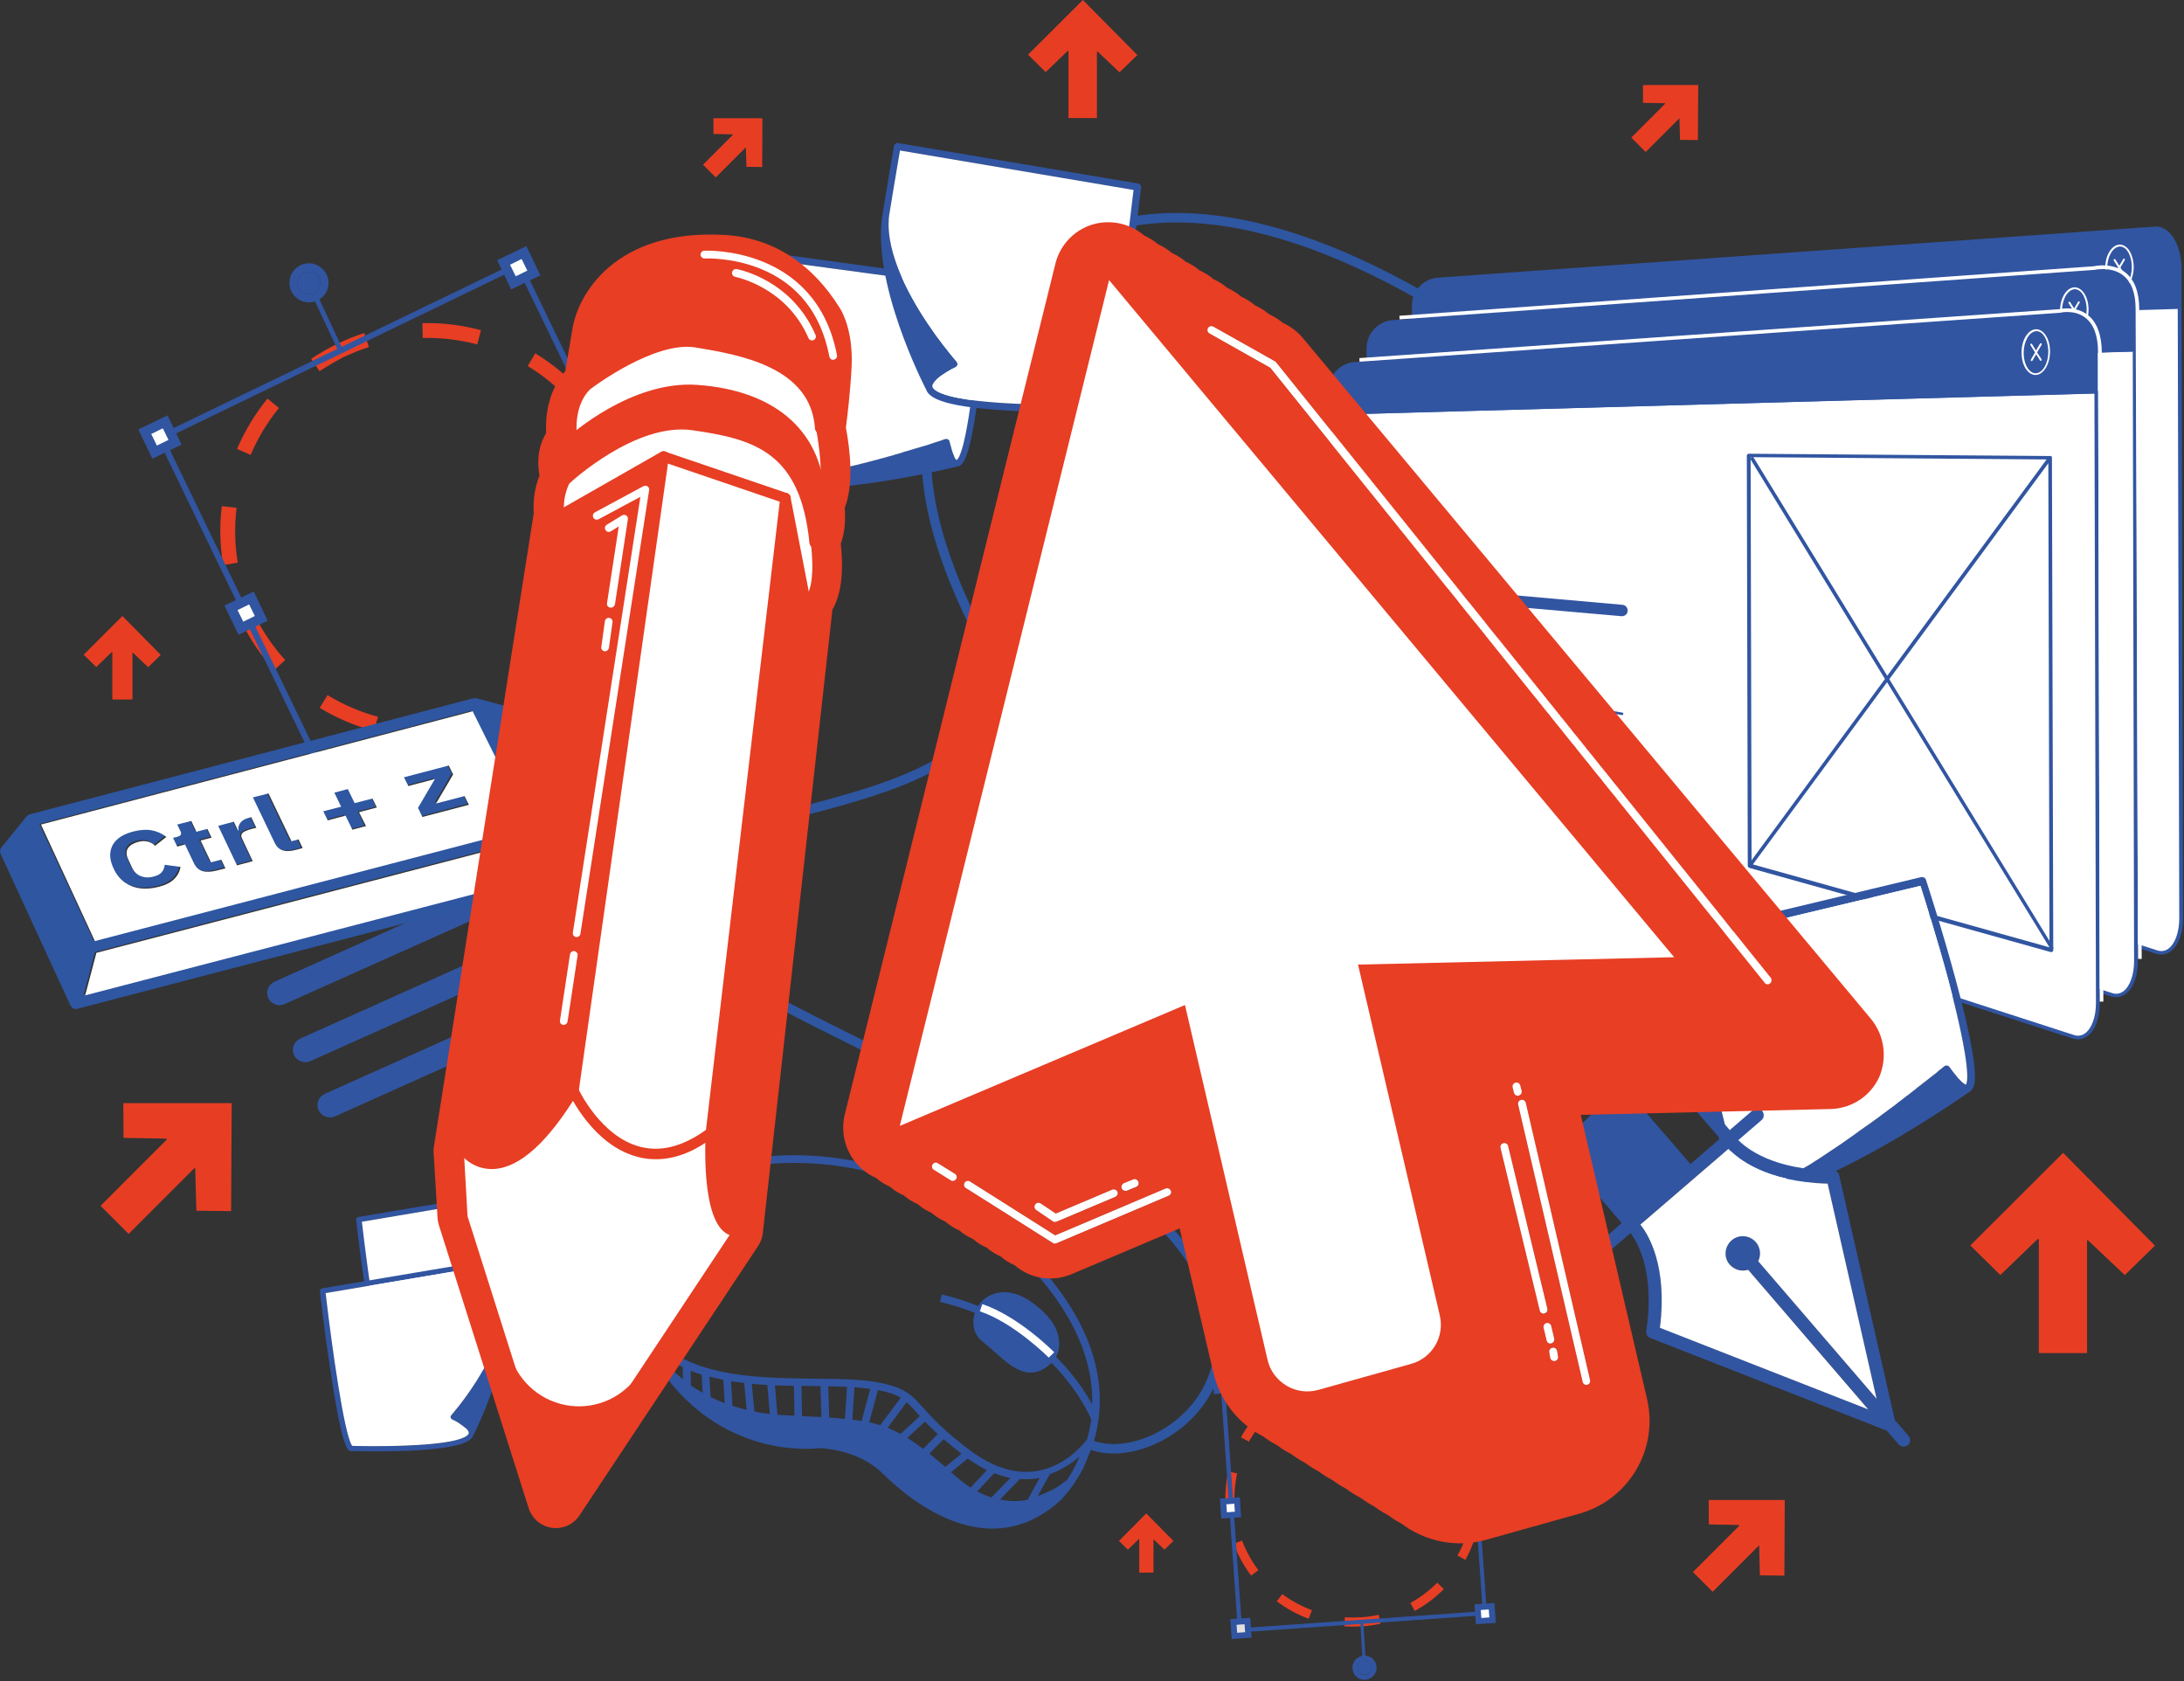 <svg width="1151" height="886" viewBox="0 0 1151 886" fill="none" xmlns="http://www.w3.org/2000/svg">
<rect x="0" y="0" width="1151" height="886" fill="#333333" stroke="none"/>
<g clip-path="url(#clip0_528_224)">
<path d="M1136.6 501.8L758.301 379.5C751.201 377.2 745.401 369.6 745.401 362.5L745.001 173.1L1148.7 161.9L1149.5 484C1149.5 496.1 1143.7 504.1 1136.6 501.8Z" fill="white"/>
<path d="M1142.9 122.2C1140.7 120.2 1138.2 119.2 1135.7 119.4L757.801 146.3C750.201 146.8 744.101 153.4 744.101 161V173.1L744.501 362.4C744.501 369.9 750.601 377.9 758.101 380.3L1136.4 502.6C1137.3 502.9 1138.2 503 1139.1 503C1140.8 503 1142.5 502.4 1144 501.3C1148.1 498.3 1150.5 491.8 1150.5 483.9L1149.7 161.8V141.3C1149.6 133.3 1147.1 126.1 1142.9 122.2ZM1148.5 484C1148.5 491.2 1146.3 497.3 1142.8 499.9C1141 501.2 1139 501.5 1136.9 500.8L758.601 378.5C751.901 376.3 746.401 369.1 746.401 362.4L745.901 174L1070.3 165L1147.7 162.8L1148.5 484Z" fill="#3155A1"/>
<path d="M1125 456.9C1124.9 456.9 1124.8 456.9 1124.7 456.9L965.701 412.5C965.301 412.4 965.001 412 965.001 411.6L964.501 195.4C964.501 195.1 964.601 194.9 964.801 194.7C965.001 194.5 965.201 194.4 965.501 194.4L1124.4 195.6C1124.9 195.6 1125.3 196 1125.3 196.6L1125.9 456C1125.9 456.3 1125.8 456.6 1125.5 456.8C1125.4 456.8 1125.2 456.9 1125 456.9ZM967.001 410.8L1124.1 454.7L1123.5 197.5L966.501 196.3L967.001 410.8Z" fill="#3155A1"/>
<path d="M966.1 412.5C965.9 412.5 965.7 412.4 965.5 412.3C965.1 412 965 411.4 965.3 411L1123.7 196C1124 195.6 1124.6 195.5 1125 195.8C1125.4 196.1 1125.5 196.7 1125.2 197.1L966.8 412.1C966.6 412.4 966.3 412.5 966.1 412.5Z" fill="#3155A1"/>
<path d="M1125 456.9C1124.7 456.9 1124.4 456.7 1124.2 456.4L964.701 195.8C964.401 195.4 964.601 194.8 965.001 194.5C965.401 194.2 966.001 194.4 966.301 194.8L1125.8 455.4C1126.1 455.8 1125.9 456.4 1125.5 456.7C1125.4 456.9 1125.2 456.9 1125 456.9Z" fill="#3155A1"/>
<path d="M894.801 284.1C894.701 284.1 894.601 284.1 894.501 284.1L755.401 271.9C753.701 271.8 752.501 270.3 752.601 268.6C752.701 266.9 754.201 265.7 755.901 265.8L895.101 278C896.801 278.1 898.001 279.6 897.901 281.3C897.701 282.9 896.401 284.1 894.801 284.1Z" fill="#3155A1"/>
<path d="M894.901 336.1H894.801L755.601 312.8C755.201 312.7 755.001 312.4 755.101 312C755.201 311.6 755.501 311.4 755.901 311.5L895.101 334.8C895.501 334.9 895.701 335.2 895.601 335.6C895.501 335.9 895.301 336.1 894.901 336.1Z" fill="#3155A1"/>
<path d="M895 343.6H894.9L755.7 318.8C755.3 318.7 755.1 318.4 755.2 318C755.3 317.6 755.6 317.4 756 317.5L895.2 342.3C895.6 342.4 895.8 342.7 895.7 343.1C895.5 343.4 895.3 343.6 895 343.6Z" fill="#3155A1"/>
<path d="M895 351H894.9L755.7 324.6C755.3 324.5 755.1 324.2 755.2 323.8C755.3 323.4 755.6 323.2 756 323.3L895.2 349.7C895.6 349.8 895.8 350.1 895.7 350.5C895.6 350.8 895.3 351 895 351Z" fill="#3155A1"/>
<path d="M895 358.5H894.9L755.7 330.6C755.3 330.5 755.1 330.2 755.2 329.8C755.3 329.4 755.6 329.2 756 329.3L895.2 357.2C895.6 357.3 895.8 357.6 895.7 358C895.6 358.2 895.3 358.5 895 358.5Z" fill="#3155A1"/>
<path d="M895 365.9H894.9L755.7 336.5C755.3 336.4 755.1 336.1 755.2 335.7C755.3 335.3 755.6 335.1 756 335.2L895.2 364.6C895.6 364.7 895.8 365 895.7 365.4C895.6 365.7 895.3 365.9 895 365.9Z" fill="#3155A1"/>
<path d="M895 373.3H894.9L755.7 342.4C755.3 342.3 755.1 342 755.2 341.6C755.3 341.2 755.6 341 756 341.1L895.2 372C895.6 372.1 895.8 372.4 895.7 372.8C895.6 373.1 895.3 373.3 895 373.3Z" fill="#3155A1"/>
<path d="M895.101 380.8H895.001L755.801 348.4C755.401 348.3 755.201 348 755.301 347.6C755.401 347.2 755.701 347 756.101 347.1L895.301 379.5C895.701 379.6 895.901 379.9 895.801 380.3C895.601 380.6 895.301 380.8 895.101 380.8Z" fill="#3155A1"/>
<path d="M847.601 297.1C847.501 297.1 847.401 297.1 847.201 297.1L755.301 286.5C753.601 286.3 752.401 284.8 752.601 283.1C752.801 281.4 754.301 280.2 756.001 280.4L847.901 291C849.601 291.2 850.801 292.7 850.601 294.4C850.501 296 849.101 297.1 847.601 297.1Z" fill="#3155A1"/>
<path d="M812.401 306.8C812.301 306.8 812.101 306.8 812.001 306.8L755.301 299C753.601 298.8 752.501 297.2 752.701 295.6C752.901 293.9 754.501 292.8 756.101 293L812.801 300.8C814.501 301 815.601 302.6 815.401 304.2C815.201 305.7 813.901 306.8 812.401 306.8Z" fill="#3155A1"/>
<path d="M1119 136.5L1116.9 140L1114.8 136.7C1114.7 136.5 1114.4 136.4 1114.1 136.6C1113.9 136.7 1113.8 137 1114 137.3L1116.3 141L1114 144.9C1113.9 145.1 1113.9 145.4 1114.2 145.6C1114.3 145.6 1114.4 145.7 1114.4 145.7C1114.6 145.7 1114.7 145.6 1114.8 145.5L1116.9 142L1119 145.3C1119.1 145.4 1119.2 145.5 1119.4 145.5C1119.5 145.5 1119.6 145.5 1119.7 145.4C1119.9 145.3 1120 145 1119.8 144.7L1117.5 141L1119.8 137C1119.9 136.8 1119.9 136.5 1119.6 136.3C1119.4 136.2 1119.1 136.3 1119 136.5Z" fill="white"/>
<path d="M1120.9 130.5C1119.7 129.4 1118.3 128.8 1116.9 128.9C1112.8 129.2 1109.4 134.7 1109.5 141.3C1109.5 145.5 1110.8 149.2 1113 151.3C1114.1 152.4 1115.5 153 1116.8 153C1116.9 153 1116.9 153 1117 153C1121.1 152.8 1124.5 147.3 1124.5 140.6C1124.4 136.4 1123.1 132.6 1120.9 130.5ZM1123.5 140.6C1123.5 146.8 1120.6 151.9 1117 152.1C1115.8 152.2 1114.7 151.7 1113.7 150.7C1111.7 148.8 1110.5 145.2 1110.5 141.4C1110.5 135.3 1113.4 130.2 1117.1 129.9C1117.2 129.9 1117.3 129.9 1117.3 129.9C1118.4 129.9 1119.4 130.4 1120.3 131.2C1122.2 133.1 1123.5 136.7 1123.5 140.6Z" fill="white"/>
<path d="M1112.8 524.2L734.5 401.9C727.4 399.6 721.6 392 721.6 384.9L721.2 195.6L1124.9 184.4L1125.7 506.5C1125.7 518.6 1120 526.5 1112.8 524.2Z" fill="white"/>
<path d="M1111.9 142.8L734.001 169.7C726.901 170.2 721.101 176.4 721.201 183.5V194.6C720.701 194.6 720.301 195 720.301 195.6L720.701 384.9C720.701 392.4 726.801 400.4 734.301 402.8L1112.6 525.1C1113.5 525.4 1114.4 525.5 1115.3 525.5C1117 525.5 1118.7 524.9 1120.2 523.8C1124.3 520.8 1126.7 514.3 1126.7 506.4L1125.9 184.3C1125.9 184 1125.8 183.8 1125.6 183.6C1125.4 183.4 1125.2 183.3 1124.9 183.3V163.7C1124.8 151.7 1119 142.3 1111.9 142.8ZM1124.7 506.5C1124.7 513.7 1122.5 519.8 1119 522.4C1117.2 523.7 1115.2 524 1113.1 523.3L734.801 401C728.101 398.8 722.601 391.6 722.601 384.9L722.201 196.5L1124 185.3L1124.7 506.5Z" fill="#3155A1"/>
<path d="M721.2 196.5C721 196.5 720.7 196.4 720.5 196.2C720.3 196 720.2 195.8 720.2 195.5V183.4C720.2 175.8 726.3 169.2 733.9 168.7L1111.8 141.8C1114.4 141.6 1116.9 142.6 1119 144.6C1123.2 148.5 1125.7 155.6 1125.7 163.7V184.2C1125.7 184.7 1125.3 185.1 1124.8 185.2L721.2 196.5ZM1112.5 143.8C1112.3 143.8 1112.2 143.8 1112 143.8L734.1 170.7C727.5 171.2 722.1 176.9 722.2 183.5V194.6L1124 183.4V163.8C1124 156.3 1121.7 149.5 1117.9 146.1C1116.2 144.6 1114.3 143.8 1112.5 143.8Z" fill="#3155A1"/>
<path d="M1101.2 479.4C1101.1 479.4 1101 479.4 1100.9 479.4L941.9 435C941.5 434.9 941.2 434.5 941.2 434.1L940.7 217.9C940.7 217.6 940.8 217.4 941 217.2C941.2 217 941.4 216.9 941.7 216.9L1100.6 218.1C1101.1 218.1 1101.5 218.5 1101.5 219.1L1102.1 478.5C1102.1 478.8 1102 479.1 1101.7 479.3C1101.7 479.3 1101.5 479.4 1101.2 479.4ZM943.2 433.3L1100.3 477.2L1099.7 220L942.7 218.8L943.2 433.3Z" fill="#3155A1"/>
<path d="M942.301 435C942.101 435 941.901 434.9 941.701 434.8C941.301 434.5 941.201 433.9 941.501 433.5L1099.9 218.5C1100.2 218.1 1100.8 218 1101.2 218.3C1101.6 218.6 1101.7 219.2 1101.4 219.6L943.001 434.6C942.901 434.8 942.601 435 942.301 435Z" fill="#3155A1"/>
<path d="M1101.2 479.4C1100.9 479.4 1100.6 479.2 1100.4 478.9L941.001 218.3C940.701 217.9 940.901 217.3 941.301 217C941.701 216.7 942.301 216.9 942.601 217.3L1102.1 477.9C1102.4 478.3 1102.2 478.9 1101.8 479.2C1101.6 479.3 1101.4 479.4 1101.2 479.4Z" fill="#3155A1"/>
<path d="M873.1 304.6C873 304.6 872.9 304.6 872.8 304.6L733.7 292.4C732 292.3 730.8 290.8 730.9 289.1C731 287.4 732.5 286.2 734.2 286.3L873.3 298.5C875 298.6 876.2 300.1 876.1 301.8C876 303.4 874.7 304.6 873.1 304.6Z" fill="#3155A1"/>
<path d="M873.3 356.6H873.2L734 333.3C733.6 333.2 733.4 332.9 733.5 332.5C733.6 332.1 733.9 331.9 734.3 332L873.5 355.3C873.9 355.4 874.1 355.7 874 356.1C873.8 356.4 873.6 356.6 873.3 356.6Z" fill="#3155A1"/>
<path d="M873.3 364.1H873.2L734 339.2C733.6 339.1 733.4 338.8 733.5 338.4C733.6 338 733.9 337.8 734.3 337.9L873.5 362.7C873.9 362.8 874.1 363.1 874 363.5C873.9 363.8 873.6 364.1 873.3 364.1Z" fill="#3155A1"/>
<path d="M873.3 371.5H873.2L734 345.1C733.6 345 733.4 344.7 733.5 344.3C733.6 343.9 733.9 343.7 734.3 343.8L873.5 370.2C873.9 370.3 874.1 370.6 874 371C873.9 371.3 873.6 371.5 873.3 371.5Z" fill="#3155A1"/>
<path d="M873.3 378.9H873.2L734 351.1C733.6 351 733.4 350.7 733.5 350.3C733.6 349.9 733.9 349.7 734.3 349.8L873.5 377.7C873.9 377.8 874.1 378.1 874 378.5C873.9 378.7 873.6 378.9 873.3 378.9Z" fill="#3155A1"/>
<path d="M873.3 386.4H873.2L734 357C733.6 356.9 733.4 356.6 733.5 356.2C733.6 355.8 733.9 355.6 734.3 355.7L873.5 385.1C873.9 385.2 874.1 385.5 874 385.9C873.9 386.2 873.6 386.4 873.3 386.4Z" fill="#3155A1"/>
<path d="M873.3 393.8H873.2L734 362.9C733.6 362.8 733.4 362.5 733.5 362.1C733.6 361.7 733.9 361.5 734.3 361.6L873.5 392.5C873.9 392.6 874.1 392.9 874 393.3C873.9 393.6 873.6 393.8 873.3 393.8Z" fill="#3155A1"/>
<path d="M873.4 401.3H873.3L734 368.8C733.6 368.7 733.4 368.4 733.5 368C733.6 367.6 733.9 367.4 734.3 367.5L873.5 400C873.9 400.1 874.1 400.4 874 400.8C873.9 401 873.7 401.3 873.4 401.3Z" fill="#3155A1"/>
<path d="M825.9 317.6C825.8 317.6 825.7 317.6 825.5 317.6L733.7 307C732 306.8 730.8 305.3 731 303.6C731.2 301.9 732.7 300.7 734.4 300.9L826.3 311.5C828 311.7 829.2 313.2 829 314.9C828.8 316.5 827.5 317.6 825.9 317.6Z" fill="#3155A1"/>
<path d="M790.801 327.3C790.701 327.3 790.501 327.3 790.401 327.3L733.701 319.5C732.001 319.3 730.901 317.7 731.101 316.1C731.301 314.4 732.901 313.3 734.501 313.5L791.201 321.3C792.901 321.5 794.001 323.1 793.801 324.7C793.501 326.2 792.201 327.3 790.801 327.3Z" fill="#3155A1"/>
<path d="M1095.2 159L1093.1 162.5L1091 159.2C1090.9 159 1090.6 158.9 1090.3 159.1C1090.1 159.2 1090 159.5 1090.2 159.8L1092.5 163.5L1090.2 167.4C1090.1 167.6 1090.1 167.9 1090.4 168.1C1090.5 168.1 1090.6 168.2 1090.6 168.2C1090.8 168.2 1090.9 168.1 1091 168L1093.1 164.5L1095.2 167.8C1095.3 167.9 1095.4 168 1095.6 168C1095.7 168 1095.8 168 1095.9 167.9C1096.1 167.8 1096.2 167.5 1096 167.2L1093.7 163.5L1096 159.5C1096.1 159.3 1096.1 159 1095.8 158.8C1095.6 158.7 1095.3 158.8 1095.2 159Z" fill="white"/>
<path d="M1097.1 153C1095.9 151.9 1094.5 151.3 1093.1 151.4C1089 151.7 1085.6 157.2 1085.7 163.8C1085.7 168 1087 171.7 1089.2 173.8C1090.3 174.9 1091.7 175.5 1093 175.5C1093.1 175.5 1093.1 175.5 1093.2 175.5C1097.3 175.3 1100.7 169.8 1100.7 163.1C1100.7 158.8 1099.3 155.1 1097.1 153ZM1099.7 163.1C1099.7 169.3 1096.8 174.4 1093.2 174.6C1092 174.6 1090.9 174.2 1089.9 173.2C1087.9 171.3 1086.7 167.7 1086.7 163.9C1086.7 157.8 1089.6 152.7 1093.3 152.4C1093.4 152.4 1093.5 152.4 1093.5 152.4C1094.6 152.4 1095.6 152.9 1096.5 153.7C1098.4 155.5 1099.7 159.2 1099.7 163.1Z" fill="white"/>
<path d="M1092.7 546.3L714.401 424C707.301 421.7 701.501 414.1 701.501 407L701.101 217.7L1104.8 206.5L1105.6 528.6C1105.6 540.7 1099.8 548.6 1092.7 546.3Z" fill="white"/>
<path d="M1091.8 165L713.9 191.9C706.8 192.4 701 198.6 701.1 205.7V216.8C700.6 216.8 700.2 217.2 700.2 217.8L700.6 407.1C700.6 414.6 706.7 422.6 714.2 425L1092.5 547.3C1093.4 547.6 1094.3 547.7 1095.2 547.7C1096.9 547.7 1098.6 547.1 1100.1 546C1104.2 543 1106.6 536.5 1106.6 528.6L1105.8 206.5C1105.8 206.2 1105.7 206 1105.5 205.8C1105.3 205.6 1105.1 205.5 1104.8 205.5V185.9C1104.7 173.8 1098.9 164.5 1091.8 165ZM1104.6 528.6C1104.6 535.8 1102.4 541.9 1098.9 544.5C1097.1 545.8 1095.1 546.1 1093 545.4L714.7 423.1C708 420.9 702.5 413.7 702.5 407L702 218.6L1103.8 207.4L1104.6 528.6Z" fill="#3155A1"/>
<path d="M701.101 218.6C700.901 218.6 700.601 218.5 700.401 218.3C700.201 218.1 700.101 217.9 700.101 217.6V205.5C700.101 197.9 706.201 191.3 713.801 190.8L1091.7 163.9C1094.3 163.7 1096.8 164.7 1098.9 166.7C1103.1 170.6 1105.6 177.7 1105.6 185.8V206.3C1105.6 206.8 1105.2 207.2 1104.7 207.3L701.101 218.6ZM1092.3 165.9C1092.1 165.9 1092 165.9 1091.8 165.9L713.901 192.8C707.301 193.3 701.901 199 702.001 205.6V216.7L1103.8 205.5V185.9C1103.8 178.4 1101.5 171.6 1097.7 168.2C1096.1 166.7 1094.2 165.9 1092.3 165.9Z" fill="#3155A1"/>
<path d="M1081.4 241.1C1081.4 241 1081.4 241 1081.4 240.9C1081.4 240.8 1081.4 240.8 1081.3 240.7C1081.3 240.6 1081.2 240.6 1081.2 240.6C1081.2 240.5 1081.1 240.5 1081.1 240.5C1081.1 240.5 1081.1 240.5 1081.1 240.4H1081C1080.9 240.4 1080.9 240.3 1080.8 240.3C1080.7 240.3 1080.7 240.3 1080.6 240.3H1080.5L921.601 239.1C921.301 239.1 921.101 239.2 920.901 239.4C920.701 239.6 920.601 239.8 920.601 240.1L921.101 456.3C921.101 456.5 921.201 456.6 921.301 456.8C921.301 456.8 921.301 456.8 921.401 456.9C921.401 457 921.501 457 921.501 457.1C921.601 457.1 921.601 457.1 921.701 457.2C921.801 457.2 921.801 457.3 921.801 457.3L1080.8 501.7C1080.9 501.7 1081 501.7 1081.1 501.7C1081.3 501.7 1081.5 501.6 1081.7 501.5C1081.9 501.3 1082.1 501 1082.1 500.7V500C1082.3 499.7 1082.3 499.3 1082.1 499L1081.4 241.1C1081.5 241.1 1081.5 241.1 1081.4 241.1ZM922.601 240.9L1078.6 242.1L994.601 356.1L924.301 241.3C924.001 240.9 923.401 240.7 923.001 241C922.601 241.3 922.401 241.9 922.701 242.3L993.401 357.8L923.101 453.3L922.601 240.9ZM994.501 359.5L1080.1 499.2L923.801 455.5L994.501 359.5ZM995.701 357.9L1079.5 244.1L1080.1 495.8L995.701 357.9Z" fill="#3155A1"/>
<path d="M854.801 324.7C854.701 324.7 854.601 324.7 854.501 324.7L715.401 312.5C713.701 312.4 712.501 310.9 712.601 309.2C712.701 307.5 714.201 306.3 715.901 306.4L855.001 318.7C856.701 318.8 857.901 320.3 857.801 322C857.701 323.6 856.301 324.7 854.801 324.7Z" fill="#3155A1"/>
<path d="M854.901 376.8H854.801L715.601 353.5C715.201 353.4 715.001 353.1 715.101 352.7C715.201 352.3 715.501 352.1 715.901 352.2L855.001 375.5C855.401 375.6 855.601 375.9 855.501 376.3C855.501 376.6 855.201 376.8 854.901 376.8Z" fill="#3155A1"/>
<path d="M854.901 384.2H854.801L715.601 359.4C715.201 359.3 715.001 359 715.101 358.6C715.201 358.2 715.501 358 715.901 358.1L855.001 382.9C855.401 383 855.601 383.3 855.501 383.7C855.501 384 855.201 384.2 854.901 384.2Z" fill="#3155A1"/>
<path d="M854.901 391.7H854.801L715.601 365.3C715.201 365.2 715.001 364.9 715.101 364.5C715.201 364.1 715.501 363.9 715.901 364L855.101 390.4C855.501 390.5 855.701 390.8 855.601 391.2C855.501 391.4 855.201 391.7 854.901 391.7Z" fill="#3155A1"/>
<path d="M855 399.1H854.9L715.7 371.2C715.3 371.1 715.1 370.8 715.2 370.4C715.3 370 715.6 369.8 716 369.9L855.2 397.8C855.6 397.9 855.8 398.2 855.7 398.6C855.5 398.9 855.3 399.1 855 399.1Z" fill="#3155A1"/>
<path d="M855 406.5H854.9L715.7 377.1C715.3 377 715.1 376.7 715.2 376.3C715.3 375.9 715.6 375.7 716 375.8L855.2 405.2C855.6 405.3 855.8 405.6 855.7 406C855.5 406.3 855.3 406.5 855 406.5Z" fill="#3155A1"/>
<path d="M855 414H854.9L715.7 383.1C715.3 383 715.1 382.7 715.2 382.3C715.3 381.9 715.6 381.7 716 381.8L855.2 412.7C855.6 412.8 855.8 413.1 855.7 413.5C855.6 413.8 855.3 414 855 414Z" fill="#3155A1"/>
<path d="M855 421.4H854.9L715.7 389C715.3 388.9 715.1 388.6 715.2 388.2C715.3 387.8 715.6 387.6 716 387.7L855.2 420.1C855.6 420.2 855.8 420.5 855.7 420.9C855.6 421.2 855.3 421.4 855 421.4Z" fill="#3155A1"/>
<path d="M807.601 337.8C807.501 337.8 807.401 337.8 807.201 337.8L715.301 327.2C713.601 327 712.401 325.5 712.601 323.8C712.801 322.1 714.301 320.9 716.001 321.1L807.901 331.7C809.601 331.9 810.801 333.4 810.601 335.1C810.401 336.6 809.101 337.8 807.601 337.8Z" fill="#3155A1"/>
<path d="M772.401 347.5C772.301 347.5 772.101 347.5 772.001 347.5L715.301 339.7C713.601 339.5 712.501 337.9 712.701 336.3C712.901 334.6 714.501 333.5 716.101 333.7L772.801 341.5C774.501 341.7 775.601 343.3 775.401 344.9C775.201 346.4 773.901 347.5 772.401 347.5Z" fill="#3155A1"/>
<path d="M1075.1 181.1L1073 184.7L1070.9 181.3C1070.8 181.1 1070.5 181 1070.2 181.2C1070 181.3 1069.9 181.6 1070.1 181.9L1072.5 185.7L1070.3 189.5C1070.2 189.7 1070.2 190 1070.5 190.2C1070.6 190.2 1070.7 190.3 1070.7 190.3C1070.9 190.3 1071 190.2 1071.1 190.1L1073.1 186.7L1075.1 189.9C1075.2 190 1075.3 190.1 1075.5 190.1C1075.6 190.1 1075.7 190.1 1075.8 190C1076 189.9 1076.1 189.6 1075.9 189.3L1073.6 185.7L1076 181.6C1076.1 181.4 1076.1 181.1 1075.8 180.9C1075.5 180.8 1075.2 180.9 1075.1 181.1Z" fill="white"/>
<path d="M1076.8 175.1C1075.6 174 1074.2 173.4 1072.8 173.5C1068.7 173.8 1065.3 179.3 1065.4 185.9C1065.4 190.1 1066.7 193.8 1068.9 195.9C1070 197 1071.4 197.6 1072.7 197.6C1072.8 197.6 1072.8 197.6 1072.9 197.6C1077 197.4 1080.4 191.9 1080.4 185.2C1080.4 181 1079.1 177.2 1076.8 175.1ZM1079.5 185.2C1079.5 191.4 1076.6 196.5 1073 196.7C1071.8 196.8 1070.7 196.3 1069.7 195.3C1067.7 193.4 1066.5 189.8 1066.5 186C1066.5 179.9 1069.4 174.8 1073.1 174.5C1073.2 174.5 1073.3 174.5 1073.3 174.5C1074.4 174.5 1075.4 175 1076.3 175.8C1078.2 177.7 1079.4 181.3 1079.5 185.2Z" fill="white"/>
<path d="M1108.5 527.8H1106.6C1106.6 527.8 1105.8 212.8 1105.7 185.8C1105.7 177.1 1103.5 170.9 1099.1 167.5C1093.4 163 1085.9 164.7 1085.9 164.8L716.5 190.6L716.4 188.7L1085.6 162.9C1085.8 162.8 1093.9 161 1100.3 166C1105.2 169.8 1107.6 176.5 1107.7 185.8C1107.7 212.8 1108.5 527.8 1108.5 527.8Z" fill="white"/>
<path d="M1128.7 505.3H1126.8C1126.8 502.1 1125.6 189.5 1125.5 162.8C1125.5 154.5 1123.3 148.5 1118.9 145.1C1112.7 140.2 1104 142.2 1103.9 142.2L737.601 168.3L737.501 166.4L1103.6 140.3C1103.8 140.2 1113.1 138.1 1120.1 143.6C1124.9 147.4 1127.4 153.9 1127.4 162.8C1127.5 189.5 1128.7 502.1 1128.7 505.3Z" fill="white"/>
<path d="M885.1 62.4L885.4 73.7L894.8 73.8L895 44.8H865.9V54.2L877.4 54.4C877.5 54.4 877.6 54.6 877.5 54.7L859.7 72.5L867.3 80.1L884.9 62.5C884.9 62.2 885.1 62.2 885.1 62.4Z" fill="#E73E23"/>
<path d="M573.8 760.9C607.1 775.5 679.4 725.5 620 653.3C560.6 581.1 332.1 514.5 338.4 466.7C344.7 418.9 567.4 436 514.7 331.8C462 227.6 504 192.5 504 192.5C504 192.5 555 44.7 750.3 156.6" stroke="#2E56A1" stroke-width="5" stroke-miterlimit="10"/>
<path d="M1039.4 553.8C1037.8 544.4 1034.9 531.8 1030.7 516.3C1023.6 489.9 1015.1 463.9 1015 463.6C1014.7 462.6 1013.6 462 1012.5 462.2L877.4 494.5C876.8 494.6 876.3 495 876.1 495.5C875.8 496 875.7 496.6 875.9 497.2C876.2 498.1 908.1 591.3 912.4 635.2C912.5 635.8 912.8 636.3 913.3 636.7C913.7 637 914.1 637.1 914.6 637.1C914.7 637.1 914.9 637.1 915 637.1C915 637.1 915 637.1 915.1 637.1C917.3 636.6 964.1 626.5 1038.1 575.2C1040.5 573.7 1042.2 570 1039.4 553.8ZM1036 571.6C1036 571.6 1036 571.5 1036 571.6C1035.9 571.6 1035.9 571.6 1035.9 571.5C1035.9 571.5 1035.9 571.5 1035.8 571.5H1035.7C1035.7 571.5 1035.6 571.5 1035.6 571.4L1035.5 571.3C1035.4 571.3 1035.4 571.3 1035.4 571.2C1035.3 571.2 1035.3 571.1 1035.2 571.1C1035.1 571.1 1035.1 571 1035.1 571C1035 570.9 1035 570.9 1034.9 570.9C1034.8 570.9 1034.8 570.8 1034.7 570.8C1034.6 570.7 1034.6 570.7 1034.5 570.6C1034.4 570.5 1034.4 570.5 1034.3 570.4C1034.2 570.3 1034.1 570.3 1034 570.2C1033.9 570.1 1033.9 570.1 1033.8 570C1033.7 569.9 1033.6 569.8 1033.5 569.7C1033.4 569.6 1033.3 569.5 1033.3 569.5C1033.2 569.4 1033.1 569.3 1033 569.2C1032.9 569.1 1032.8 569 1032.7 568.9C1032.6 568.8 1032.5 568.6 1032.3 568.5C1032.2 568.4 1032.1 568.3 1032 568.2C1031.9 568 1031.7 567.9 1031.6 567.7C1031.5 567.6 1031.4 567.5 1031.3 567.3C1031.1 567.1 1031 566.9 1030.8 566.7C1030.7 566.6 1030.6 566.5 1030.5 566.3C1030.3 566.1 1030.1 565.8 1029.9 565.6C1029.8 565.5 1029.7 565.3 1029.6 565.2C1029.4 564.9 1029.1 564.6 1028.9 564.3C1028.8 564.2 1028.7 564.1 1028.6 563.9C1028.3 563.4 1027.9 563 1027.5 562.4C1027.2 561.9 1026.7 561.6 1026.1 561.5C1025.5 561.4 1025 561.6 1024.5 562C1024.5 562 1024.2 562.2 1023.9 562.5C1023.6 562.7 1023.3 563 1022.8 563.4C1022.7 563.5 1022.6 563.6 1022.5 563.6C1022.4 563.7 1022.1 563.9 1022 564C1021.7 564.2 1021.4 564.5 1021.1 564.8C1021 564.9 1020.9 565 1020.9 565C1020.4 565.4 1019.9 565.8 1019.4 566.2C1019.3 566.3 1019.2 566.4 1019.1 566.4C1018.5 566.9 1018 567.3 1017.3 567.8C1017.2 567.9 1017 568.1 1016.8 568.2C1016.2 568.7 1015.6 569.2 1014.9 569.7C1014.7 569.9 1014.5 570.1 1014.2 570.2C1013.6 570.7 1012.9 571.2 1012.2 571.8C1011.9 572 1011.6 572.2 1011.4 572.4C1010.7 572.9 1010 573.5 1009.3 574.1C1009 574.3 1008.7 574.6 1008.4 574.8C1007.7 575.4 1006.9 576 1006.1 576.6C1005.8 576.9 1005.4 577.2 1005 577.4C1004.3 578 1003.5 578.6 1002.7 579.2C1002.3 579.5 1001.9 579.8 1001.5 580.1C1000.7 580.7 999.9 581.3 999.1 582C998.7 582.3 998.3 582.6 997.9 582.9C997 583.5 996.2 584.2 995.3 584.8C994.9 585.1 994.4 585.5 994 585.8C993.1 586.4 992.2 587.1 991.4 587.7C990.9 588.1 990.5 588.4 990 588.8C989.1 589.4 988.2 590.1 987.3 590.7C986.8 591.1 986.3 591.4 985.8 591.8C984.9 592.4 984 593.1 983.1 593.7C982.5 594.1 982 594.5 981.4 594.9C980.5 595.5 979.6 596.1 978.8 596.8C978.2 597.2 977.7 597.6 977.1 598C976.2 598.6 975.3 599.3 974.4 599.9C973.8 600.3 973.3 600.7 972.7 601.1C971.8 601.7 970.9 602.4 970 603C969.4 603.4 968.8 603.8 968.2 604.2C967.3 604.8 966.4 605.4 965.5 606C964.9 606.4 964.3 606.8 963.7 607.2C962.8 607.8 961.9 608.4 961 609C960.4 609.4 959.8 609.8 959.2 610.2C958.3 610.8 957.4 611.4 956.5 611.9C955.9 612.3 955.3 612.7 954.7 613.1C953.8 613.7 952.9 614.2 952 614.7C951.4 615.1 950.7 615.5 950.1 615.8C949.2 616.4 948.4 616.8 947.5 617.4C946.9 617.8 946.3 618.1 945.6 618.5C944.8 619 943.9 619.5 943.1 620C942.5 620.4 941.8 620.7 941.2 621.1C940.4 621.6 939.6 622 938.8 622.5C938.2 622.8 937.5 623.2 936.9 623.5C936.1 623.9 935.3 624.3 934.6 624.7C934 625 933.3 625.3 932.7 625.6C931.9 626 931.2 626.4 930.5 626.7C929.9 627 929.3 627.3 928.7 627.6C928 627.9 927.3 628.3 926.6 628.6C926 628.9 925.4 629.1 924.8 629.4C924.1 629.7 923.5 629.9 922.8 630.2C922.2 630.5 921.6 630.7 921 630.9C920.4 631.1 919.8 631.4 919.2 631.6C918.6 631.8 918 632 917.5 632.2C917.3 632.3 917.1 632.3 916.8 632.4C912 590.9 885.8 512.1 881.1 498.1L1012.1 466.8C1014.1 473.1 1020.9 494.5 1026.8 516.4C1039.2 563.5 1036.9 570.5 1036 571.6Z" fill="#3155A1"/>
<path d="M1036 571.6C1036 571.6 1036 571.5 1036 571.6C1035.9 571.6 1035.9 571.6 1035.9 571.5C1035.9 571.5 1035.9 571.5 1035.8 571.5H1035.7C1035.7 571.5 1035.6 571.5 1035.6 571.4L1035.5 571.3C1035.4 571.3 1035.4 571.3 1035.4 571.2C1035.3 571.2 1035.3 571.1 1035.2 571.1C1035.1 571.1 1035.1 571 1035.1 571C1035 570.9 1035 570.9 1034.9 570.9C1034.8 570.9 1034.8 570.8 1034.7 570.8C1034.6 570.7 1034.6 570.7 1034.5 570.6C1034.4 570.5 1034.4 570.5 1034.3 570.4C1034.2 570.3 1034.1 570.3 1034 570.2C1033.9 570.1 1033.9 570.1 1033.8 570C1033.7 569.9 1033.6 569.8 1033.5 569.7C1033.4 569.6 1033.3 569.5 1033.3 569.5C1033.2 569.4 1033.1 569.3 1033 569.2C1032.9 569.1 1032.8 569 1032.7 568.9C1032.6 568.8 1032.5 568.6 1032.3 568.5C1032.2 568.4 1032.1 568.3 1032 568.2C1031.9 568 1031.7 567.9 1031.6 567.7C1031.5 567.6 1031.4 567.5 1031.3 567.3C1031.1 567.1 1031 566.9 1030.8 566.7C1030.7 566.6 1030.6 566.5 1030.5 566.3C1030.3 566.1 1030.1 565.8 1029.9 565.6C1029.8 565.5 1029.7 565.3 1029.6 565.2C1029.4 564.9 1029.1 564.6 1028.9 564.3C1028.8 564.2 1028.7 564.1 1028.6 563.9C1028.3 563.4 1027.9 563 1027.5 562.4C1027.2 561.9 1026.7 561.6 1026.1 561.5C1025.5 561.4 1025 561.6 1024.5 562C1024.5 562 1024.2 562.2 1023.9 562.5C1023.6 562.7 1023.3 563 1022.8 563.4C1022.7 563.5 1022.6 563.6 1022.5 563.6C1022.4 563.7 1022.1 563.9 1022 564C1021.7 564.2 1021.4 564.5 1021.1 564.8C1021 564.9 1020.9 565 1020.9 565C1020.4 565.4 1019.9 565.8 1019.4 566.2C1019.3 566.3 1019.2 566.4 1019.1 566.4C1018.5 566.9 1018 567.3 1017.3 567.8C1017.2 567.9 1017 568.1 1016.8 568.2C1016.2 568.7 1015.6 569.2 1014.9 569.7C1014.7 569.9 1014.5 570.1 1014.2 570.2C1013.6 570.7 1012.9 571.2 1012.2 571.8C1011.9 572 1011.6 572.2 1011.4 572.4C1010.7 572.9 1010 573.5 1009.3 574.1C1009 574.3 1008.7 574.6 1008.4 574.8C1007.7 575.4 1006.9 576 1006.1 576.6C1005.8 576.9 1005.4 577.2 1005 577.4C1004.3 578 1003.5 578.6 1002.7 579.2C1002.3 579.5 1001.9 579.8 1001.5 580.1C1000.7 580.7 999.901 581.3 999.101 582C998.701 582.3 998.301 582.6 997.901 582.9C997.001 583.5 996.201 584.2 995.301 584.8C994.901 585.1 994.401 585.5 994.001 585.8C993.101 586.4 992.201 587.1 991.401 587.7C990.901 588.1 990.501 588.4 990.001 588.8C989.101 589.4 988.201 590.1 987.301 590.7C986.801 591.1 986.301 591.4 985.801 591.8C984.901 592.4 984.001 593.1 983.101 593.7C982.501 594.1 982.001 594.5 981.401 594.9C980.501 595.5 979.601 596.1 978.801 596.8C978.201 597.2 977.701 597.6 977.101 598C976.201 598.6 975.301 599.3 974.401 599.9C973.801 600.3 973.301 600.7 972.701 601.1C971.801 601.7 970.901 602.4 970.001 603C969.401 603.4 968.801 603.8 968.201 604.2C967.301 604.8 966.401 605.4 965.501 606C964.901 606.4 964.301 606.8 963.701 607.2C962.801 607.8 961.901 608.4 961.001 609C960.401 609.4 959.801 609.8 959.201 610.2C958.301 610.8 957.401 611.4 956.501 611.9C955.901 612.3 955.301 612.7 954.701 613.1C953.801 613.7 952.901 614.2 952.001 614.7C951.401 615.1 950.701 615.5 950.101 615.8C949.201 616.4 948.401 616.8 947.501 617.4C946.901 617.8 946.301 618.1 945.601 618.5C944.801 619 943.901 619.5 943.101 620C942.501 620.4 941.801 620.7 941.201 621.1C940.401 621.6 939.601 622 938.801 622.5C938.201 622.8 937.501 623.2 936.901 623.5C936.101 623.9 935.301 624.3 934.601 624.7C934.001 625 933.301 625.3 932.701 625.6C931.901 626 931.201 626.4 930.501 626.7C929.901 627 929.301 627.3 928.701 627.6C928.001 627.9 927.301 628.3 926.601 628.6C926.001 628.9 925.401 629.1 924.801 629.4C924.101 629.7 923.501 629.9 922.801 630.2C922.201 630.5 921.601 630.7 921.001 630.9C920.401 631.1 919.801 631.4 919.201 631.6C918.601 631.8 918.001 632 917.501 632.2C917.301 632.3 917.101 632.3 916.801 632.4C912.001 590.9 885.801 512.1 881.101 498.1L1012.1 466.8C1014.1 473.1 1020.9 494.5 1026.8 516.4C1039.2 563.5 1036.9 570.5 1036 571.6Z" fill="white"/>
<path d="M1005.8 756.6L998.6 748.3L969.3 619.4C969 617.8 967.6 616.7 965.9 616.7C934.2 616.6 920.1 604.8 916.1 600.8L928.3 590.3C929.8 589.1 929.9 586.9 928.7 585.4C927.5 584 925.3 583.8 923.8 585L911.6 595.5L893.2 574C892 572.6 889.7 572.4 888.3 573.6C886.9 574.8 886.7 577 887.9 578.5L906.5 600L890.9 613.4L855 571.8L826.3 599.1C826 599.2 836.8 617.9 836.6 618.1C835.2 619.3 835 621.6 836.2 623L854.7 644.5L842 655.5C840.5 656.7 840.4 658.9 841.6 660.4C842.8 661.8 845 662 846.5 660.8L859.3 649.8C862.8 654.3 872.3 670.1 867.6 701.4C867.4 703 868.3 704.6 869.8 705.1L993.6 753.6C993.8 753.7 994.1 753.8 994.3 753.8L1000.6 761.1C1001.8 762.5 1004.1 762.7 1005.5 761.5C1006.9 760.3 1007.1 758.1 1005.8 756.6ZM925.4 654.5C922.1 650.7 916.4 650.2 912.6 653.5C908.8 656.8 908.3 662.5 911.6 666.3C914.1 669.2 918 670.1 921.3 669L984.6 742.6L874.8 699.6C878.9 667 868.7 650.4 864.5 645.2L910.9 605.3C915.5 610.3 930.4 622.8 963.2 623.6L989 737.1L926.6 664.6C928.2 661.4 927.9 657.4 925.4 654.5Z" fill="#3155A1"/>
<path d="M921.3 669.1L984.6 742.7L874.8 699.7C878.9 667.1 868.7 650.5 864.5 645.3L910.9 605.4C915.5 610.4 930.4 622.9 963.2 623.7L989 737.1L926.6 664.6C928.2 661.4 927.8 657.4 925.4 654.6C922.1 650.8 916.4 650.3 912.6 653.6C908.8 656.9 908.3 662.6 911.6 666.4C914.1 669.2 918 670.2 921.3 669.1Z" fill="white"/>
<path d="M718 722.6C724.4 723.1 730.7 724.4 736.7 726.7L735 731.2C729.4 729.1 723.6 727.8 717.6 727.4L718 722.6ZM698.9 723.9L699.9 728.6C694.1 729.9 688.5 731.9 683.2 734.8L680.9 730.6C686.5 727.5 692.6 725.3 698.9 723.9ZM753.6 735.8C758.7 739.7 763.3 744.2 767.2 749.4L763.3 752.3C759.7 747.5 755.5 743.3 750.7 739.7L753.6 735.8ZM665.5 742.1L668.9 745.5C664.7 749.7 661.1 754.5 658.2 759.7L654 757.4C657.1 751.8 661 746.6 665.5 742.1ZM776.3 766.2C778.5 772.2 779.9 778.5 780.4 784.9L775.6 785.2C775.2 779.2 773.9 773.4 771.8 767.8L776.3 766.2ZM647.3 775.4L652 776.4C650.8 782 650.3 787.8 650.7 793.5L650.8 794.4L646 794.8L645.9 793.9C645.5 787.6 646 781.4 647.3 775.4ZM774.3 803L779 804C777.6 810.3 775.4 816.3 772.3 822L768.1 819.7C771 814.5 773.1 808.9 774.3 803ZM654.6 811.8C656.7 817.4 659.6 822.6 663.2 827.4L659.4 830.3C655.5 825.2 652.4 819.5 650.2 813.5L654.6 811.8ZM757.5 834L760.9 837.4C756.4 842 751.2 845.8 745.6 848.9L743.3 844.7C748.5 841.8 753.2 838.2 757.5 834ZM675.8 840C680.6 843.6 685.9 846.4 691.4 848.5L689.7 853C683.7 850.8 678 847.7 672.9 843.8L675.8 840ZM726.6 850.9L727.6 855.6C724.4 856.3 721.2 856.8 717.9 857H717.2C714.3 857.2 711.3 857.2 708.5 857L708.8 852.2C711.5 852.4 714.2 852.4 716.9 852.2H717.5C720.6 852 723.6 851.6 726.6 850.9Z" fill="#E73E24"/>
<path d="M716.9 854.7L718.5 854.6L719.6 873.3L718 873.4L716.9 854.7Z" fill="#3155A1"/>
<path d="M774.2 720.2L783.4 850.8L652.7 860L643.5 729.4L774.2 720.2ZM781.7 849.3L772.8 721.9L645.4 730.8L654.3 858.2L781.7 849.3Z" fill="#3155A1" stroke="#3155A1" stroke-width="0.5" stroke-miterlimit="10"/>
<path d="M769.772 725.085L777.154 724.568L776.637 717.186L769.255 717.703L769.772 725.085Z" fill="white"/>
<path d="M778.2 715.6L778.9 726.1L768.4 726.8L767.7 716.3L778.2 715.6ZM775.5 723.2L775.2 719L771 719.3L771.3 723.5L775.5 723.2Z" fill="#3155A1"/>
<path d="M641.12 732.933L648.502 732.415L647.985 725.033L640.602 725.55L641.12 732.933Z" fill="white"/>
<path d="M649.5 723.4L650.2 733.9L639.7 734.6L639 724.1L649.5 723.4ZM646.8 731L646.5 726.8L642.3 727.1L642.6 731.3L646.8 731Z" fill="#3155A1"/>
<path d="M779.19 854.214L786.572 853.697L786.055 846.314L778.673 846.832L779.19 854.214Z" fill="white"/>
<path d="M787.601 844.7L788.301 855.2L777.801 855.9L777.101 845.4L787.601 844.7ZM784.901 852.3L784.601 848.1L780.401 848.4L780.701 852.6L784.901 852.3Z" fill="#3155A1"/>
<path d="M650.538 862.061L657.92 861.544L657.403 854.162L650.02 854.679L650.538 862.061Z" fill="#E3E2E1"/>
<path d="M658.9 852.5L659.6 863L649.1 863.7L648.4 853.2L658.9 852.5ZM656.2 860.1L655.9 855.9L651.7 856.2L652 860.4L656.2 860.1Z" fill="#3155A1"/>
<path d="M774.438 790.721L781.82 790.204L781.303 782.821L773.921 783.339L774.438 790.721Z" fill="white"/>
<path d="M782.8 781.2L783.5 791.7L773 792.4L772.3 781.9L782.8 781.2ZM780.1 788.8L779.8 784.6L775.6 784.9L775.9 789.1L780.1 788.8Z" fill="#3155A1"/>
<path d="M645.048 798.554L652.431 798.036L651.913 790.654L644.531 791.171L645.048 798.554Z" fill="white"/>
<path d="M653.4 789L654.1 799.5L643.6 800.2L642.9 789.7L653.4 789ZM650.8 796.6L650.5 792.4L646.3 792.7L646.6 796.9L650.8 796.6Z" fill="#3155A1"/>
<path d="M715.7 884.2C717.1 885.1 718.9 885.4 720.5 885C722.1 884.6 723.6 883.6 724.5 882.2C726.4 879.2 725.5 875.3 722.5 873.4C721.4 872.7 720 872.4 718.8 872.4C718.4 872.4 718.1 872.5 717.7 872.6C716.1 873 714.6 874 713.7 875.4C711.9 878.4 712.8 882.4 715.7 884.2ZM716 876.9C716.5 876.1 717.3 875.5 718.3 875.2C719.3 875 720.3 875.2 721.1 875.7C722.8 876.8 723.3 879.1 722.3 880.8C721.8 881.6 721 882.2 720 882.5C719.8 882.5 719.6 882.6 719.4 882.6C718.6 882.6 717.9 882.5 717.2 882C716.3 881.5 715.8 880.7 715.5 879.7C715.3 878.7 715.5 877.7 716 876.9Z" fill="#3155A1"/>
<path d="M715.5 879.6C715.3 878.6 715.4 877.6 716 876.8C716.5 876 717.3 875.4 718.3 875.1C719.3 874.9 720.3 875.1 721.1 875.6C722.8 876.7 723.3 879 722.3 880.7C721.8 881.5 721 882.1 720 882.4C719.8 882.4 719.6 882.5 719.4 882.5C718.6 882.5 717.9 882.4 717.2 881.9C716.3 881.5 715.7 880.6 715.5 879.6Z" fill="#3155A1"/>
<path d="M70.001 343.9L78.101 351.6L84.701 345.1L64.501 324.6L44.101 345L50.701 351.5L58.901 343.6C59.001 343.5 59.201 343.6 59.201 343.7V368.6H69.801V344C69.701 343.8 69.901 343.8 70.001 343.9Z" fill="#E73E23"/>
<path d="M284.7 651.9C281.8 634.2 280.6 627.4 280.5 627C280.3 626.4 279.7 626 279 626.1L188.8 641.3C188.1 641.4 187.6 642.1 187.7 642.8C187.7 643 189.9 662.5 192.9 682.4C198.9 723.1 201.9 725.7 203 726.7C203.2 726.9 203.5 727 203.8 727C203.9 727 209.2 727.2 216.8 727.2C221.8 727.2 227.9 727.1 234 726.9C261.6 725.7 266.9 722 268.3 719.3C268.3 719.3 268.3 719.3 268.3 719.2C269.1 717.7 285.4 685.8 285.4 660.7C285.5 657.5 285.3 654.6 284.7 651.9ZM278 675.4C276.3 679.3 274.4 683.1 272.3 686.7C271.5 688.1 270.6 689.5 269.8 690.8C263.4 700.8 257 708.1 256.9 708.2C256.6 708.5 256.5 708.9 256.6 709.4C256.7 709.8 257 710.1 257.3 710.3C257.9 710.6 258.4 710.9 258.9 711.1C259.1 711.2 259.3 711.3 259.4 711.4C259.7 711.6 260 711.7 260.3 711.9C260.5 712 260.6 712.1 260.8 712.2C261 712.4 261.3 712.5 261.5 712.7C261.6 712.8 261.8 712.9 261.9 713C262.1 713.1 262.3 713.3 262.5 713.4C262.6 713.5 262.8 713.6 262.9 713.7C263.1 713.8 263.2 713.9 263.4 714.1C263.5 714.2 263.6 714.3 263.8 714.4L264.2 714.7C264.3 714.8 264.4 714.9 264.5 714.9C264.6 715 264.7 715.1 264.8 715.2C264.9 715.3 264.9 715.4 265 715.4C265.1 715.5 265.2 715.6 265.2 715.6C265.3 715.7 265.3 715.7 265.4 715.8C265.5 715.9 265.5 715.9 265.6 716C265.6 716.1 265.7 716.1 265.7 716.2C265.7 716.3 265.8 716.3 265.8 716.4C265.8 716.5 265.9 716.5 265.9 716.6C265.9 716.7 266 716.7 266 716.8C266 716.9 266 716.9 266.1 717V717.1V717.2V717.3V717.5V717.6V717.7C266.1 717.7 266.1 717.7 266.1 717.8C266.1 717.8 266.1 717.8 266.1 717.9C265.4 719.4 260.9 723 234.1 724.1C220.7 724.7 207.5 724.4 204.7 724.3C200.6 718.9 194.1 673 190.7 643.8L278.4 629C278.8 631.1 279.8 636.9 282.3 652.4C282.5 653.8 282.6 655.3 282.6 656.8C282.4 662.8 280.6 669.2 278 675.4Z" fill="#3155A1"/>
<path d="M282.4 656.7C282.4 662.7 280.6 669.1 278 675.4C276.3 679.3 274.4 683.1 272.3 686.7C271.5 688.1 270.6 689.5 269.8 690.8C263.4 700.8 257 708.1 256.9 708.2C256.6 708.5 256.5 708.9 256.6 709.4C256.7 709.8 257 710.1 257.3 710.3C257.9 710.6 258.4 710.9 258.9 711.1C259.1 711.2 259.3 711.3 259.4 711.4C259.7 711.6 260 711.7 260.3 711.9C260.5 712 260.6 712.1 260.8 712.2C261 712.4 261.3 712.5 261.5 712.7C261.6 712.8 261.8 712.9 261.9 713C262.1 713.1 262.3 713.3 262.5 713.4C262.6 713.5 262.8 713.6 262.9 713.7C263.1 713.8 263.2 713.9 263.4 714.1C263.5 714.2 263.6 714.3 263.8 714.4L264.2 714.7C264.3 714.8 264.4 714.9 264.5 714.9C264.6 715 264.7 715.1 264.8 715.2C264.9 715.3 264.9 715.4 265 715.4C265.1 715.5 265.2 715.6 265.2 715.6C265.3 715.7 265.3 715.7 265.4 715.8C265.5 715.9 265.5 715.9 265.6 716C265.6 716.1 265.7 716.1 265.7 716.2C265.7 716.3 265.8 716.3 265.8 716.4C265.8 716.5 265.9 716.5 265.9 716.6C265.9 716.7 266 716.7 266 716.8C266 716.9 266 716.9 266.1 717V717.1V717.2V717.3V717.5V717.6V717.7C266.1 717.7 266.1 717.7 266.1 717.8C266.1 717.8 266.1 717.8 266.1 717.9C265.4 719.4 260.9 723 234.1 724.1C220.7 724.7 207.5 724.4 204.7 724.3C200.6 718.9 194.1 673 190.7 643.8L278.4 629C278.8 631.1 279.8 636.9 282.3 652.4C282.3 653.8 282.4 655.2 282.4 656.7Z" fill="white"/>
<path d="M575.5 762.6C583.8 738.3 583.7 699.6 534.9 654C509.3 630.1 475.2 614.5 439 610C422.8 608 406.4 608.4 391.7 611.1C377 613.8 363.8 618.8 353.5 625.6C342.4 632.9 334.9 642 331.1 652.7C327 664.1 327.4 676.8 332.4 690.4C334.5 696.3 337 701.8 339.6 707.1C340.7 709.3 341.9 711.5 343.2 713.6L343 713.7C343 713.8 343.8 715.2 345.5 717.5V717.6L345.6 717.7C353.2 729.8 362.5 739.7 373.1 747.1C381.7 753.1 391.1 757.5 401.2 760.3C417.5 764.7 430 763.3 431.7 763.1C433.4 763.1 452.4 763.9 465.1 776.4C480.9 792 521.5 824.5 558.8 790.7C558.9 790.6 561.8 787.8 565.4 782.7L565.5 782.6C567.2 780.1 569.1 777.1 571 773.5L575.5 762.6ZM339.5 697.5C338.3 694.7 337.2 691.9 336.1 689C327.2 664.6 334.1 643.3 355.7 629C375.7 615.7 406.7 610.1 438.5 614C473.9 618.3 507.1 633.6 532.2 656.9C566.9 689.3 576.2 717.9 575.6 740.1C572.9 735.1 568.3 727.9 561.4 720.1C559.8 718.4 558.2 716.7 556.6 715C557.5 713.2 558.7 709.8 558 705.4C557 698.7 552.2 692.2 543.7 686.2C531.7 677.6 521.1 680.6 516 687.4C515.8 687.6 515.7 687.9 515.5 688.2C509.4 685.7 502.9 683.7 496.3 682.1L495.4 686C502 687.6 508.1 689.6 513.8 691.8C512.6 695.3 512.6 699.2 514.3 702.7C515.1 704.4 516.4 705.9 518.1 707.2C520.2 708.9 522.4 710.8 524.4 712.6C529.3 716.9 533.8 721 538.9 722.6C544.3 724.3 549.3 722.8 554.2 718.2C555.7 719.7 557.1 721.2 558.4 722.7C569.1 734.7 574 745.4 575.1 748C574.6 751.7 573.8 755.2 572.9 758.4C571.4 760.5 561.9 772.6 546.6 775.1C535.4 777 523.5 773.4 511.4 764.4C497.7 754.2 491.4 747.2 486.7 742C480.1 734.7 476.8 731 461.8 728.3C452.8 726.7 441.2 726.6 428.9 726.5C396.6 726.1 356.8 725.7 339.5 697.5ZM551.1 715.4C543 723.2 536.8 718.4 526.9 709.6C524.8 707.7 522.7 705.8 520.4 704C516.8 701.1 516.2 696.9 517.3 693.2C531.8 699.6 542.9 707.7 551.1 715.4ZM519.1 689.7C522.8 684.9 530.7 682 541.2 689.4C548.7 694.7 553.1 700.5 553.9 706C554.3 708.5 553.9 710.6 553.4 712C548 707 542.2 702.5 535.9 698.5C530.6 695.2 525 692.2 519.1 689.7ZM351.3 718.5C351.2 718.3 351 718.2 350.9 718C350.8 717.8 350.6 717.7 350.5 717.5C350.4 717.3 350.2 717.2 350.1 717C350 716.8 349.9 716.7 349.7 716.5C349.6 716.4 349.5 716.2 349.4 716.1C349.3 716 349.2 715.8 349.1 715.7C349 715.6 348.9 715.5 348.8 715.4V715.3L348.7 715.2C348.1 714.2 347.5 713.2 346.9 712.2C348.4 713.4 349.9 714.6 351.5 715.6L351.3 718.5ZM359.2 726.2C359 726 358.8 725.8 358.5 725.6C358.2 725.4 358 725.2 357.8 725C357.6 724.8 357.4 724.6 357.2 724.5C357 724.3 356.7 724.1 356.5 723.9C356.3 723.7 356.1 723.5 355.9 723.4C355.7 723.2 355.5 723 355.3 722.8C355.2 722.7 355.1 722.6 355 722.5L355.3 718.1C356.8 718.9 358.3 719.7 359.8 720.4L359.9 726.8C359.7 726.7 359.5 726.5 359.2 726.2ZM369.5 733.4C369.2 733.2 368.9 733 368.6 732.9C368.3 732.7 367.9 732.5 367.6 732.3C367.3 732.1 367 731.9 366.7 731.8C366.4 731.6 366.1 731.4 365.7 731.2C365.4 731 365.1 730.8 364.9 730.6C364.6 730.4 364.4 730.2 364.1 730.1L364 722.3C365.9 723.1 367.8 723.8 369.8 724.4L370.3 734.1C370 733.8 369.8 733.6 369.5 733.4ZM380.6 738.9C380.2 738.7 379.8 738.6 379.4 738.4C379 738.2 378.6 738 378.2 737.9C377.8 737.7 377.4 737.6 377.1 737.4C376.7 737.2 376.3 737 375.9 736.8C375.5 736.6 375.2 736.5 374.8 736.3C374.7 736.3 374.6 736.2 374.5 736.1L373.9 725.4C376.3 726 378.7 726.6 381.2 727.1L381.9 739.4C381.4 739.2 381 739 380.6 738.9ZM392.9 742.8C392.4 742.7 391.9 742.5 391.4 742.4C390.9 742.3 390.4 742.2 390 742C389.5 741.9 389.1 741.7 388.6 741.6C388.1 741.5 387.7 741.3 387.2 741.2C386.8 741.1 386.4 740.9 386 740.8L385.3 727.8C387.6 728.2 389.9 728.5 392.2 728.7L393.5 742.9C393.3 742.9 393.1 742.9 392.9 742.8ZM405.5 745.1C405 745 404.5 745 404 744.9C403.4 744.8 402.8 744.7 402.2 744.7C401.7 744.6 401.2 744.5 400.7 744.4C400.1 744.3 399.6 744.2 399 744.1C398.5 744 398.1 743.9 397.6 743.8L396.2 729.2C398.9 729.5 401.6 729.6 404.4 729.8L405.7 745.1C405.6 745.1 405.6 745.1 405.5 745.1ZM412.5 745.7C411.6 745.6 410.6 745.6 409.7 745.5L408.4 730C411.8 730.1 415.1 730.2 418.4 730.3L418.7 746C416.7 745.9 414.7 745.8 412.5 745.7ZM423.9 746.3C423.5 746.3 423.1 746.3 422.7 746.2L422.4 730.3C424.5 730.3 426.5 730.3 428.5 730.4C429.8 730.4 431.1 730.4 432.4 730.4L432.9 746.7C430.1 746.6 427.1 746.5 423.9 746.3ZM437 747L436.5 730.5C439.9 730.6 443.2 730.6 446.4 730.8L445.3 747.7C442.6 747.4 439.9 747.2 437 747ZM449.2 748.1L450.3 731C453.2 731.2 456 731.5 458.6 731.9L454.1 748.8C452.5 748.5 450.9 748.3 449.2 748.1ZM458.1 749.5L462.7 732.5C468.3 733.6 471.9 734.8 474.7 736.5L463.9 751C462 750.4 460.1 749.9 458.1 749.5ZM467.8 752.4L477.8 738.9C479.6 740.5 481.3 742.3 483.4 744.7C483.8 745.2 484.3 745.7 484.8 746.2L474.6 755.6C472.3 754.4 470.1 753.3 467.8 752.4ZM478.2 757.7L487.5 749.1C489.4 751.1 491.6 753.3 494.2 755.7L486.5 763.5C483.6 761.3 480.9 759.4 478.2 757.7ZM489.8 766L497.3 758.4C500 760.7 503.1 763.2 506.7 766L498.2 773C495.2 770.5 492.4 768.1 489.8 766ZM503 777.3C502.4 776.8 501.8 776.3 501.2 775.8L510 768.6C513.4 771 516.8 773 520.1 774.7L511.5 783.9C508.7 782 505.8 779.8 503 777.3ZM524 776.3C526.9 777.4 529.7 778.3 532.5 778.8L522.5 789.1C520 788.3 517.5 787.2 515 785.9L524 776.3ZM527 790.2L537.5 779.4C540.7 779.6 543.8 779.5 546.9 779C547.3 778.9 547.6 778.8 547.9 778.8L541.6 790.3C536.8 791.3 531.9 791.2 527 790.2ZM562.3 779.9L562.2 780C562.2 780 562.2 780 562.1 780.1C562 780.2 561.9 780.3 561.7 780.4C561.7 780.4 561.7 780.4 561.6 780.4C561.5 780.5 561.3 780.7 561.1 780.8C561 780.8 561 780.9 560.9 780.9C560.7 781 560.6 781.2 560.4 781.3C560.3 781.4 560.2 781.4 560.1 781.5C559.9 781.6 559.8 781.8 559.6 781.9C559.5 782 559.4 782.1 559.2 782.2C559 782.3 558.8 782.5 558.7 782.6C558.6 782.7 558.4 782.8 558.3 782.9C558.1 783 557.9 783.2 557.7 783.3C557.5 783.4 557.4 783.5 557.2 783.6C557 783.7 556.8 783.9 556.5 784C556.3 784.1 556.1 784.2 556 784.3C555.8 784.4 555.5 784.6 555.3 784.7C555.1 784.8 554.9 784.9 554.7 785C554.4 785.1 554.2 785.3 553.9 785.4C553.7 785.5 553.5 785.6 553.3 785.7C553 785.8 552.7 786 552.4 786.1C552.2 786.2 552 786.3 551.7 786.4C551.4 786.5 551.1 786.7 550.8 786.8C550.6 786.9 550.3 787 550.1 787.1C549.8 787.2 549.4 787.4 549.1 787.5C548.9 787.6 548.6 787.7 548.4 787.8C548 787.9 547.6 788.1 547.2 788.2C547.1 788.2 547 788.3 546.9 788.3L553.3 776.8C559.8 774.5 565 770.9 568.8 767.6C566.8 772.9 564.4 776.9 562.3 779.9Z" fill="#3155A1"/>
<path d="M553.9 715.3C553.9 715.3 563.4 702.8 542.3 687.8C521.3 672.8 507 696.1 519.1 705.6C531.2 715.1 541 729.6 553.9 715.3Z" fill="#3155A1"/>
<path d="M516.4 691C534.5 697.1 552.5 715.2 552.7 715.4L555.6 712.6C554.8 711.8 536.7 693.6 517.7 687.2L516.4 691Z" fill="white"/>
<path d="M519.3 148.8L402.8 132.8C402.3 132.7 401.8 132.9 401.4 133.2C401 133.5 400.8 134 400.8 134.5C400.8 135.3 397.3 218.6 387.2 254.6C387.1 255.1 387.2 255.6 387.4 256C387.6 256.3 388 256.6 388.3 256.7C388.4 256.7 388.5 256.8 388.6 256.8C390.5 257.1 430.5 263.5 504.7 245.8C507 245.4 509.4 243 512.2 229.3C513.8 221.4 515.4 210.6 516.8 197C519.3 174 520.6 150.9 520.6 150.6C520.9 149.7 520.2 148.9 519.3 148.8ZM513.6 195.7C509.2 236.9 505.2 241.7 504.2 242.3C504.2 242.3 504.2 242.3 504.1 242.3C504.1 242.3 504.1 242.3 504 242.2C504 242.2 504 242.2 503.9 242.1C503.9 242.1 503.9 242 503.8 242C503.8 242 503.8 242 503.7 241.9L503.6 241.8L503.5 241.7C503.5 241.7 503.4 241.6 503.4 241.5L503.3 241.4C503.3 241.3 503.2 241.3 503.2 241.2C503.2 241.1 503.1 241.1 503.1 241C503 240.9 503 240.8 503 240.7C503 240.6 502.9 240.6 502.9 240.5C502.9 240.4 502.8 240.3 502.8 240.2C502.8 240.1 502.7 240 502.7 239.9C502.6 239.8 502.6 239.7 502.5 239.5C502.5 239.4 502.4 239.3 502.4 239.2C502.4 239.1 502.3 238.9 502.2 238.8C502.2 238.7 502.1 238.6 502.1 238.4C502 238.3 502 238.1 501.9 237.9C501.8 237.8 501.8 237.7 501.8 237.5C501.7 237.3 501.7 237.1 501.6 236.9C501.6 236.8 501.5 236.6 501.5 236.5C501.4 236.3 501.3 236 501.3 235.8C501.3 235.7 501.2 235.5 501.2 235.3C501.1 235 501 234.7 500.9 234.4C500.9 234.3 500.8 234.2 500.8 234C500.7 233.5 500.5 233 500.4 232.5C500.3 232 500 231.6 499.5 231.4C499.1 231.2 498.6 231.1 498.1 231.3C498.1 231.3 497.8 231.4 497.4 231.5C497.1 231.6 496.8 231.7 496.3 231.9C496.2 231.9 496.1 232 496 232C495.8 232.1 495.6 232.1 495.5 232.2C495.2 232.3 494.9 232.4 494.5 232.5C494.4 232.5 494.3 232.6 494.2 232.6C493.7 232.7 493.2 232.9 492.6 233.1C492.5 233.1 492.4 233.2 492.3 233.2C491.7 233.4 491.1 233.6 490.5 233.8C490.3 233.8 490.1 233.9 490 234C489.4 234.2 488.7 234.4 488.1 234.6C487.9 234.7 487.6 234.7 487.4 234.8C486.7 235 486.1 235.2 485.3 235.4C485 235.5 484.7 235.6 484.4 235.7C483.7 235.9 483 236.1 482.2 236.3C481.9 236.4 481.6 236.5 481.3 236.6C480.5 236.8 479.8 237.1 479 237.3C478.6 237.4 478.3 237.5 477.9 237.6C477.1 237.8 476.4 238 475.6 238.3L474.4 238.7C473.6 238.9 472.8 239.2 471.9 239.4C471.5 239.5 471.1 239.6 470.7 239.8C469.8 240 469 240.3 468.1 240.5C467.7 240.6 467.2 240.7 466.8 240.9C465.9 241.1 465 241.4 464.1 241.6C463.6 241.7 463.2 241.9 462.7 242C461.8 242.2 460.9 242.5 460 242.7C459.5 242.8 459 243 458.5 243.1C457.6 243.3 456.7 243.6 455.8 243.8C455.2 243.9 454.7 244.1 454.1 244.2C453.2 244.4 452.3 244.7 451.4 244.9C450.8 245 450.3 245.2 449.7 245.3C448.8 245.5 447.9 245.7 447 246C446.4 246.1 445.8 246.3 445.3 246.4C444.4 246.6 443.5 246.8 442.6 247C442 247.1 441.4 247.3 440.8 247.4C439.9 247.6 439 247.8 438.1 248C437.5 248.1 436.9 248.2 436.3 248.4C435.4 248.6 434.5 248.8 433.6 249C433 249.1 432.4 249.2 431.8 249.4C430.9 249.6 430 249.8 429.2 249.9C428.6 250 428 250.1 427.4 250.3C426.5 250.5 425.7 250.6 424.8 250.8C424.2 250.9 423.6 251 423 251.1C422.2 251.3 421.3 251.4 420.5 251.5C419.9 251.6 419.3 251.7 418.7 251.8C417.9 251.9 417.1 252 416.2 252.2C415.6 252.3 415 252.4 414.4 252.5C413.6 252.6 412.9 252.7 412.1 252.8C411.5 252.9 410.9 252.9 410.3 253C409.5 253.1 408.8 253.2 408.1 253.2C407.5 253.3 406.9 253.3 406.3 253.4C405.6 253.5 404.9 253.5 404.2 253.6C403.6 253.6 403 253.7 402.5 253.7C401.8 253.7 401.2 253.8 400.5 253.8C399.9 253.8 399.4 253.9 398.8 253.9C398.2 253.9 397.6 253.9 397 253.9C396.4 253.9 395.9 253.9 395.4 253.9C394.8 253.9 394.3 253.9 393.7 253.9C393.2 253.9 392.7 253.9 392.2 253.8C392 253.8 391.8 253.8 391.6 253.7C400.6 219.6 404.1 149.4 404.7 136.8L517.6 152.3C516.9 157.6 515.6 176.6 513.6 195.7Z" fill="#3155A1"/>
<path d="M517.201 152.1C516.801 157.7 515.601 176.7 513.601 195.8C509.201 237 505.201 241.8 504.201 242.4C504.201 242.4 504.201 242.4 504.101 242.4C504.101 242.4 504.101 242.4 504.001 242.3C504.001 242.3 504.001 242.3 503.901 242.2C503.901 242.2 503.901 242.1 503.801 242.1C503.801 242.1 503.801 242.1 503.701 242L503.601 241.9L503.501 241.8C503.501 241.8 503.401 241.7 503.401 241.6L503.301 241.5C503.301 241.4 503.201 241.4 503.201 241.3C503.201 241.2 503.101 241.2 503.101 241.1C503.001 241 503.001 240.9 503.001 240.8C503.001 240.7 502.901 240.7 502.901 240.6C502.901 240.5 502.801 240.4 502.801 240.3C502.801 240.2 502.701 240.1 502.701 240C502.601 239.9 502.601 239.8 502.501 239.6C502.501 239.5 502.401 239.4 502.401 239.3C502.401 239.2 502.301 239 502.201 238.9C502.201 238.8 502.101 238.7 502.101 238.5C502.001 238.4 502.001 238.2 501.901 238C501.801 237.9 501.801 237.8 501.801 237.6C501.701 237.4 501.701 237.2 501.601 237C501.601 236.9 501.501 236.7 501.501 236.6C501.401 236.4 501.301 236.1 501.301 235.9C501.301 235.8 501.201 235.6 501.201 235.4C501.101 235.1 501.001 234.8 500.901 234.5C500.901 234.4 500.801 234.3 500.801 234.1C500.701 233.6 500.501 233.1 500.401 232.6C500.301 232.1 500.001 231.7 499.501 231.5C499.101 231.3 498.601 231.2 498.101 231.4C498.101 231.4 497.801 231.5 497.401 231.6C497.101 231.7 496.801 231.8 496.301 232C496.201 232 496.101 232.1 496.001 232.1C495.801 232.2 495.601 232.2 495.501 232.3C495.201 232.4 494.901 232.5 494.501 232.6C494.401 232.6 494.301 232.7 494.201 232.7C493.701 232.8 493.201 233 492.601 233.2C492.501 233.2 492.401 233.3 492.301 233.3C491.701 233.5 491.101 233.7 490.501 233.9C490.301 233.9 490.101 234 490.001 234.1C489.401 234.3 488.701 234.5 488.101 234.7C487.901 234.8 487.601 234.8 487.401 234.9C486.701 235.1 486.101 235.3 485.301 235.5C485.001 235.6 484.701 235.7 484.401 235.8C483.701 236 483.001 236.2 482.201 236.4C481.901 236.5 481.601 236.6 481.301 236.7C480.501 236.9 479.801 237.2 479.001 237.4C478.601 237.5 478.301 237.6 477.901 237.7C477.101 237.9 476.401 238.1 475.601 238.4L474.401 238.8C473.601 239 472.801 239.3 471.901 239.5C471.501 239.6 471.101 239.7 470.701 239.9C469.801 240.1 469.001 240.4 468.101 240.6C467.701 240.7 467.201 240.8 466.801 241C465.901 241.2 465.001 241.5 464.101 241.7C463.601 241.8 463.201 242 462.701 242.1C461.801 242.3 460.901 242.6 460.001 242.8C459.501 242.9 459.001 243.1 458.501 243.2C457.601 243.4 456.701 243.7 455.801 243.9C455.201 244 454.701 244.2 454.101 244.3C453.201 244.5 452.301 244.8 451.401 245C450.801 245.1 450.301 245.3 449.701 245.4C448.801 245.6 447.901 245.8 447.001 246.1C446.401 246.2 445.801 246.4 445.301 246.5C444.401 246.7 443.501 246.9 442.601 247.1C442.001 247.2 441.401 247.4 440.801 247.5C439.901 247.7 439.001 247.9 438.101 248.1C437.501 248.2 436.901 248.3 436.301 248.5C435.401 248.7 434.501 248.9 433.601 249.1C433.001 249.2 432.401 249.3 431.801 249.5C430.901 249.7 430.001 249.9 429.201 250C428.601 250.1 428.001 250.2 427.401 250.4C426.501 250.6 425.701 250.7 424.801 250.9C424.201 251 423.601 251.1 423.001 251.2C422.201 251.4 421.301 251.5 420.501 251.6C419.901 251.7 419.301 251.8 418.701 251.9C417.901 252 417.101 252.1 416.201 252.3C415.601 252.4 415.001 252.5 414.401 252.6C413.601 252.7 412.901 252.8 412.101 252.9C411.501 253 410.901 253 410.301 253.1C409.501 253.2 408.801 253.3 408.101 253.3C407.501 253.4 406.901 253.4 406.301 253.5C405.601 253.6 404.901 253.6 404.201 253.7C403.601 253.7 403.001 253.8 402.501 253.8C401.801 253.8 401.201 253.9 400.501 253.9C399.901 253.9 399.401 254 398.801 254C398.201 254 397.601 254 397.001 254C396.401 254 395.901 254 395.401 254C394.801 254 394.301 254 393.701 254C393.201 254 392.701 254 392.201 253.9C392.001 253.9 391.801 253.9 391.601 253.8C400.601 219.7 404.101 149.5 404.701 136.9L517.201 152.1Z" fill="white"/>
<path d="M599.8 96.7L473.3 75.4C472.4 75.2 471.5 75.8 471.2 76.7C471 77.4 469.4 86.9 465.3 111.7C458.5 147.8 487.1 203.4 488.3 205.7V205.8C490.1 209.7 497.3 214.9 536.4 216.6C545 217 553.4 217.1 560.5 217.1C571.1 217.1 578.6 216.9 578.7 216.9C579.1 216.9 579.5 216.7 579.9 216.4C581.5 215 585.7 211.4 594.1 154.3C598.2 126.4 601.3 99.1 601.4 98.8C601.5 97.8 600.8 96.9 599.8 96.7ZM577.8 213.1C573.8 213.2 555.4 213.6 536.5 212.8C499.2 211.2 492.7 206.3 491.6 204.1L491.5 204V203.9V203.8V203.7V203.6V203.3C491.5 203.2 491.5 203.2 491.5 203.1C491.5 203 491.5 203 491.5 202.9C491.5 202.8 491.6 202.8 491.6 202.7C491.6 202.6 491.6 202.6 491.7 202.5C491.7 202.4 491.8 202.3 491.8 202.3C491.8 202.2 491.9 202.1 491.9 202.1C491.9 202 492 201.9 492.1 201.8C492.2 201.7 492.2 201.6 492.3 201.5C492.4 201.4 492.5 201.3 492.5 201.2C492.6 201.1 492.7 201 492.8 200.9C492.9 200.8 493 200.7 493.1 200.5L493.4 200.2C493.5 200.1 493.7 199.9 493.8 199.8C493.9 199.7 494 199.6 494.2 199.4C494.4 199.3 494.5 199.1 494.7 199C494.9 198.9 495 198.8 495.2 198.6C495.4 198.4 495.6 198.3 495.9 198.1C496.1 198 496.2 197.8 496.4 197.7C496.6 197.5 496.9 197.4 497.2 197.2C497.4 197.1 497.6 196.9 497.8 196.8C498.1 196.6 498.4 196.4 498.7 196.2C499 196 499.2 195.9 499.5 195.7C499.9 195.5 500.3 195.3 500.7 195C501 194.9 501.2 194.7 501.4 194.6C502.1 194.2 502.8 193.9 503.6 193.5C504.1 193.2 504.5 192.8 504.6 192.2C504.7 191.6 504.5 191 504.2 190.6C504.1 190.5 499.2 184.9 493.1 176.5C482.6 161.9 468.4 138.4 468.3 118.4C468.3 116.3 468.4 114.2 468.8 112.2C470.6 101.3 471.8 93.8 472.7 88.7C473.6 83.6 474 80.8 474.3 79.3L597.2 100.1C592.7 141.2 583.5 205.6 577.8 213.1Z" fill="#3155A1"/>
<path d="M597.4 100.1C592.7 141.1 583.5 205.5 577.8 213.1C573.8 213.2 555.4 213.6 536.5 212.8C499.2 211.2 492.7 206.3 491.6 204.1L491.5 204V203.9V203.8V203.7V203.6V203.3C491.5 203.2 491.5 203.2 491.5 203.1C491.5 203 491.5 203 491.5 202.9C491.5 202.8 491.6 202.8 491.6 202.7C491.6 202.6 491.6 202.6 491.7 202.5C491.7 202.4 491.8 202.3 491.8 202.3C491.8 202.2 491.9 202.1 491.9 202.1C491.9 202 492 201.9 492.1 201.8C492.2 201.7 492.2 201.6 492.3 201.5C492.4 201.4 492.5 201.3 492.5 201.2C492.6 201.1 492.7 201 492.8 200.9C492.9 200.8 493 200.7 493.1 200.5L493.4 200.2C493.5 200.1 493.7 199.9 493.8 199.8C493.9 199.7 494 199.6 494.2 199.4C494.4 199.3 494.5 199.1 494.7 199C494.9 198.9 495 198.8 495.2 198.6C495.4 198.4 495.6 198.3 495.9 198.1C496.1 198 496.2 197.8 496.4 197.7C496.6 197.5 496.9 197.4 497.2 197.2C497.4 197.1 497.6 196.9 497.8 196.8C498.1 196.6 498.4 196.4 498.7 196.2C499 196 499.2 195.9 499.5 195.7C499.9 195.5 500.3 195.3 500.7 195C501 194.9 501.2 194.7 501.4 194.6C502.1 194.2 502.8 193.9 503.6 193.5C504.1 193.2 504.5 192.8 504.6 192.2C504.7 191.6 504.5 191 504.2 190.6C504.1 190.5 499.2 184.9 493.1 176.5C482.6 161.9 468.4 138.4 468.3 118.4C468.3 116.3 468.4 114.2 468.8 112.2C470.6 101.3 471.8 93.8 472.7 88.7C473.6 83.6 474 80.8 474.3 79.3L597.4 100.1Z" fill="white"/>
<path d="M740.4 331.7L669.5 320.4C667.4 320.1 665.7 317.7 665.7 315.1C665.7 312.5 667.4 310.7 669.5 311L740.4 322.2C742.5 322.5 744.2 324.9 744.2 327.5C744.2 330.2 742.5 332.1 740.4 331.7Z" fill="#3155A1"/>
<path d="M147.8 529.7C145.2 529.9 142.6 528.4 141.4 525.9C139.9 522.6 141.4 518.8 144.7 517.3L246.6 471.6C249.9 470.1 253.7 471.6 255.2 474.9C256.7 478.2 255.2 482 251.9 483.5L150 529.1C149.3 529.4 148.6 529.6 147.8 529.7Z" fill="#3155A1"/>
<path d="M161.3 559.7C158.7 559.9 156.1 558.4 154.9 555.9C153.4 552.6 154.9 548.8 158.2 547.3L260.1 501.6C263.4 500.1 267.2 501.6 268.7 504.9C270.2 508.2 268.7 512 265.4 513.5L163.5 559.2C162.8 559.5 162 559.7 161.3 559.7Z" fill="#3155A1"/>
<path d="M174.3 588.8C171.7 589 169.1 587.5 167.9 585C166.4 581.7 167.9 577.9 171.2 576.4L273.1 530.7C276.4 529.2 280.2 530.7 281.7 534C283.2 537.3 281.7 541.1 278.4 542.6L176.5 588.3C175.8 588.6 175.1 588.8 174.3 588.8Z" fill="#3155A1"/>
<path d="M258.6 383.8C248.7 387 238.3 388.7 227.9 388.9L227.7 381.1C237.4 380.9 246.9 379.3 256.2 376.3L258.6 383.8ZM286.6 370.2L282.2 363.7C290.2 358.3 297.4 351.8 303.6 344.3L309.6 349.3C303 357.3 295.2 364.4 286.6 370.2ZM197.1 385.2C187 382.5 177.4 378.4 168.5 373L172.6 366.3C180.9 371.3 189.8 375.2 199.2 377.7L197.1 385.2ZM325.8 322.8L318.6 319.7C322.4 310.8 325 301.4 326.1 291.8L333.8 292.7C332.7 303.1 329.9 313.2 325.8 322.8ZM144.5 353.1C137.5 345.4 131.7 336.8 127.1 327.3L134.1 323.9C138.3 332.6 143.8 340.7 150.3 347.8L144.5 353.1ZM333.3 261.7L325.6 263C324.1 253.8 321.3 244.9 317.3 236.4L316.7 235.1L323.7 231.6L324.4 233C328.6 242.1 331.6 251.8 333.3 261.7ZM125.3 296.5L117.6 297.8C115.9 287.5 115.6 277.1 116.9 266.7L124.7 267.6C123.5 277.2 123.7 286.9 125.3 296.5ZM300.4 211.2C293.9 204.1 286.4 197.9 278.1 192.9L282.1 186.2C291 191.6 299.1 198.3 306.1 205.9L300.4 211.2ZM132.1 239.7L124.9 236.6C129 227 134.4 218.1 141 210L147 215C140.9 222.5 135.9 230.8 132.1 239.7ZM251.5 181.5C242.1 179 232.5 177.9 222.8 178.1L222.6 170.3C233 170 243.4 171.3 253.5 174L251.5 181.5ZM168.4 195.6L164 189.1C168.4 186.1 173 183.5 177.8 181.2L178.8 180.7C183.1 178.7 187.5 176.9 192 175.5L194.4 182.9C190.2 184.2 186.1 185.9 182.1 187.7L181.2 188.1C176.8 190.4 172.5 192.9 168.4 195.6Z" fill="#E73E24"/>
<path d="M180.7 184.2L178.4 185.3L165.5 157.7L167.8 156.6L180.7 184.2Z" fill="#3155A1"/>
<path d="M175.3 421.2L82.9 230L274.1 137.6L366.5 328.8L175.3 421.2ZM86.4 231.2L176.6 417.7L363.1 327.5L272.9 141L86.4 231.2Z" fill="#3155A1" stroke="#3155A1" stroke-width="0.5" stroke-miterlimit="10"/>
<path d="M178.911 411.108L168.197 416.287L173.376 427.001L184.09 421.822L178.911 411.108Z" fill="white"/>
<path d="M172.2 430.4L164.8 415L180.2 407.6L187.6 423L172.2 430.4ZM171.6 417.4L174.6 423.5L180.7 420.5L177.7 414.4L171.6 417.4Z" fill="#3155A1"/>
<path d="M368.005 321.918L357.291 327.097L362.47 337.81L373.183 332.632L368.005 321.918Z" fill="white"/>
<path d="M361.3 341.2L353.9 325.8L369.3 318.4L376.7 333.8L361.3 341.2ZM360.7 328.3L363.7 334.4L369.8 331.4L366.8 325.3L360.7 328.3Z" fill="#3155A1"/>
<path d="M87.006 222.307L76.292 227.486L81.471 238.199L92.184 233.02L87.006 222.307Z" fill="white"/>
<path d="M80.3 241.7L72.9 226.3L88.3 218.9L95.7 234.3L80.3 241.7ZM79.7 228.7L82.7 234.8L88.8 231.8L85.8 225.7L79.7 228.7Z" fill="#3155A1"/>
<path d="M276.1 133.116L265.387 138.295L270.566 149.009L281.279 143.83L276.1 133.116Z" fill="white"/>
<path d="M269.4 152.5L262 137.1L277.4 129.7L284.8 145.1L269.4 152.5ZM268.8 139.5L271.8 145.6L277.9 142.6L274.9 136.5L268.8 139.5Z" fill="#3155A1"/>
<path d="M132.399 315.133L121.686 320.312L126.864 331.026L137.578 325.847L132.399 315.133Z" fill="white"/>
<path d="M125.7 334.5L118.3 319.1L133.7 311.7L141.1 327.1L125.7 334.5ZM125.2 321.5L128.2 327.6L134.3 324.6L131.3 318.5L125.2 321.5Z" fill="#3155A1"/>
<path d="M322.518 225.528L311.805 230.707L316.984 241.42L327.697 236.242L322.518 225.528Z" fill="white"/>
<path d="M315.8 244.8L308.4 229.4L323.8 222L331.2 237.4L315.8 244.8ZM315.2 231.8L318.2 237.9L324.3 234.9L321.3 228.8L315.2 231.8Z" fill="#3155A1"/>
<path d="M164.7 138.9C162 138.4 159.2 139 157 140.6C154.7 142.1 153.2 144.5 152.7 147.2C151.7 152.8 155.4 158.2 161 159.2C163.1 159.6 165.3 159.3 167.2 158.4C167.7 158.1 168.2 157.9 168.7 157.5C171 156 172.5 153.6 173 150.9C174 145.4 170.2 140 164.7 138.9ZM168.7 150.2C168.4 151.8 167.5 153.2 166.2 154.1C164.9 155 163.3 155.3 161.7 155.1C158.5 154.5 156.3 151.4 156.9 148.1C157.2 146.5 158.1 145.1 159.4 144.2C159.7 144 160 143.8 160.3 143.7C161.4 143.2 162.7 143 163.9 143.3C165.5 143.5 166.9 144.5 167.8 145.8C168.7 147 169 148.6 168.7 150.2Z" fill="#3155A1"/>
<path d="M167.701 145.7C168.601 147 169.001 148.6 168.701 150.2C168.401 151.8 167.501 153.2 166.201 154.1C164.901 155 163.301 155.3 161.701 155.1C158.501 154.5 156.301 151.4 156.901 148.1C157.201 146.5 158.101 145.1 159.401 144.2C159.701 144 160.001 143.8 160.301 143.7C161.401 143.2 162.701 143 163.901 143.3C165.501 143.5 166.801 144.4 167.701 145.7Z" fill="#3155A1"/>
<path d="M317.1 455.7C317.1 455.7 317.1 455.6 317.1 455.7L277.4 376.1C277 375.3 276.3 374.7 275.4 374.5L250.9 367.9C250.8 367.9 250.7 367.9 250.6 367.9C250.5 367.9 250.4 367.9 250.2 367.9C250 367.9 249.7 367.9 249.5 368C249.4 368 249.4 368 249.3 368L15.7 429.1C15.6 429.1 15.6 429.2 15.5 429.2C15.4 429.2 15.3 429.3 15.2 429.3C14.8 429.5 14.5 429.7 14.2 430L14.1 430.1L0.7 446.6C0 447.5 -0.2 448.8 0.3 449.9L37.1 529.8C37.1 529.8 37.1 529.9 37.2 529.9C37.3 530.1 37.4 530.2 37.5 530.4C37.6 530.5 37.6 530.6 37.7 530.6C37.7 530.6 37.7 530.6 37.7 530.7C37.9 530.9 38.1 531 38.3 531.2C38.3 531.2 38.4 531.2 38.4 531.3C38.6 531.4 38.8 531.5 39.1 531.6C39.2 531.6 39.3 531.6 39.4 531.7C39.6 531.7 39.8 531.7 40 531.7C40.1 531.7 40.1 531.7 40.2 531.7C40.3 531.7 40.4 531.7 40.5 531.7C40.6 531.7 40.7 531.7 40.7 531.6L315.1 460C315.2 460 315.3 459.9 315.4 459.9C315.6 459.8 315.7 459.8 315.8 459.7C315.9 459.6 316 459.5 316.2 459.5C316.3 459.4 316.4 459.4 316.4 459.3L316.5 459.2C316.6 459.1 316.8 458.9 316.9 458.7C317 458.6 317 458.5 317.1 458.4C317.2 458.2 317.3 458 317.3 457.8C317.3 457.7 317.4 457.6 317.4 457.5C317.4 457.5 317.4 457.5 317.4 457.4C317.4 457.2 317.4 456.9 317.4 456.7C317.4 456.6 317.4 456.6 317.4 456.5C317.3 456.3 317.2 456 317.1 455.7ZM20.8 434.2L248.4 374.5L278.7 435.5L278.8 435.6L139.4 472L86.5 485.8L49.3 495.5L20.8 434.2ZM44.2 524.1L50.1 501.7L148.9 475.9L201.1 462.3L282.8 441L306.6 455.8L44.2 524.1Z" fill="#2E56A1"/>
<path d="M64.9 464.4C67.3 466.2 70.1 467.2 73.1 467.6C76.2 468 79.5 467.7 83 466.8C86.6 465.9 89.3 464.5 91.1 462.7C92.9 460.9 94.1 458.7 94.5 456.2L86.2 455.1C86.1 456.4 85.7 457.6 84.8 458.8C83.9 459.9 82.5 460.8 80.4 461.3C77.9 462 75.6 461.9 73.6 461.1C71.5 460.3 70 458.8 69 456.6L66.9 452.1C65.9 449.9 65.8 448 66.8 446.4C67.8 444.8 69.5 443.7 72 443.1C74.1 442.6 75.8 442.5 77.3 442.9C78.8 443.3 80 444.1 81.1 445.1L87.1 440.4C84.6 438.5 82 437.3 79.1 436.9C76.2 436.4 73 436.7 69.5 437.6C66 438.5 63.3 439.9 61.2 441.7C59.2 443.5 57.9 445.7 57.6 448.3C57.2 450.9 57.8 453.7 59.2 456.9C60.5 460.2 62.5 462.7 64.9 464.4Z" fill="#2E56A1"/>
<path d="M96.8 444.6L101.6 454.7C102.5 456.7 104 458 106 458.6C108 459.2 110.4 459.2 113.2 458.4L118.1 457.1L115.9 452.5L110.5 453.9L105 442.4L110.8 440.9L108.6 436.3L102.8 437.8L100.1 432.1L92.7 434L94.3 437.5C94.6 438.2 94.7 438.8 94.5 439.3C94.3 439.8 93.6 440.2 92.5 440.5L90.4 441L92.6 445.6L96.8 444.6Z" fill="#2E56A1"/>
<path d="M132.6 453.4L126.8 441.3C126.4 440.5 126.4 439.8 126.7 439.2C127 438.6 127.6 438.1 128.6 437.6C129.6 437.1 130.8 436.7 132.4 436.3L134.5 435.8L131.8 430.2L130.4 430.6C128.9 431 127.7 431.6 126.9 432.3C126.1 433 125.6 433.8 125.3 434.6C125 435.5 125 436.3 125.1 437.1L124.8 437.2L122.6 432.6L114.4 434.8L124.3 455.6L132.6 453.4Z" fill="#2E56A1"/>
<path d="M148.1 447.7C149.9 448.3 152.2 448.3 155 447.6L158.7 446.6L156.5 442L152.8 443L140.7 417.8L132.5 420L144 444C145 445.7 146.3 447 148.1 447.7Z" fill="#2E56A1"/>
<path d="M172 431.9L181.4 429.4L185 436.8L192.1 435L188.6 427.6L198 425.1L195.7 420.3L186.2 422.8L182.7 415.4L175.5 417.3L179.1 424.7L169.7 427.1L172 431.9Z" fill="#2E56A1"/>
<path d="M228.5 410.1L219.6 425.3L221.9 430.1L246.4 423.6L244.2 419L229.2 422.9L238.1 407.6L235.8 403L212.2 409.2L214.5 413.8L228.5 410.1Z" fill="#2E56A1"/>
<path d="M307.2 456.2L44.9 524.5L50.8 502.1L283.5 441.4L307.2 456.2Z" fill="white"/>
<path d="M249.101 374.8L21.601 434.5L50.001 495.9L279.501 436L249.101 374.8ZM91.801 463.2C90.001 465 87.301 466.4 83.701 467.3C80.201 468.2 76.901 468.5 73.801 468.1C70.701 467.7 68.001 466.6 65.601 464.9C63.201 463.1 61.201 460.7 59.801 457.5C58.301 454.3 57.801 451.4 58.201 448.9C58.601 446.3 59.801 444.1 61.801 442.3C63.801 440.5 66.601 439.1 70.101 438.2C73.701 437.3 76.901 437 79.701 437.5C82.601 438 85.201 439.1 87.701 441L81.701 445.7C80.701 444.6 79.401 443.9 77.901 443.5C76.401 443.1 74.701 443.1 72.601 443.7C70.101 444.4 68.401 445.5 67.401 447C66.401 448.6 66.501 450.5 67.501 452.7L69.601 457.2C70.601 459.4 72.201 460.9 74.201 461.7C76.301 462.5 78.501 462.6 81.001 461.9C83.101 461.4 84.601 460.5 85.401 459.4C86.301 458.3 86.701 457 86.801 455.7L95.101 456.8C94.801 459.2 93.601 461.4 91.801 463.2ZM113.901 458.8C111.101 459.5 108.701 459.6 106.701 459C104.701 458.4 103.301 457.1 102.301 455.1L97.501 445L93.401 446.1L91.201 441.5L93.301 441C94.401 440.7 95.101 440.3 95.301 439.8C95.501 439.3 95.501 438.7 95.101 438L93.401 434.5L100.801 432.6L103.501 438.3L109.301 436.8L111.501 441.4L105.701 442.9L111.201 454.4L116.601 453L118.801 457.6L113.901 458.8ZM127.501 441.7L133.201 453.8L124.901 456L115.001 435.2L123.201 433L125.401 437.6L125.701 437.5C125.601 436.7 125.601 435.8 125.901 435C126.201 434.2 126.701 433.4 127.501 432.7C128.301 432 129.501 431.4 131.001 431L132.401 430.6L135.101 436.2L133.001 436.7C131.401 437.1 130.101 437.6 129.201 438C128.201 438.5 127.601 439 127.301 439.6C127.101 440.2 127.101 440.9 127.501 441.7ZM155.701 447.9C152.901 448.6 150.601 448.7 148.801 448C147.001 447.4 145.701 446.1 144.801 444.2L133.301 420.2L141.501 418.1L153.601 443.3L157.301 442.3L159.501 446.9L155.701 447.9ZM192.901 435.3L185.701 437.2L182.101 429.8L172.701 432.3L170.401 427.5L179.801 425.1L176.201 417.7L183.301 415.8L186.901 423.2L196.301 420.8L198.601 425.5L189.201 428L192.901 435.3ZM220.301 425.7L229.201 410.5L215.201 414.2L212.901 409.6L236.501 403.4L238.801 408.1L229.801 423.4L244.801 419.5L247.101 424.1L222.601 430.5L220.301 425.7Z" fill="white"/>
<path d="M265.601 689.5C262.701 671.8 261.501 665 261.401 664.6C261.201 664 260.601 663.6 259.901 663.7L169.701 678.9C169.001 679 168.501 679.7 168.601 680.4C168.601 680.6 170.801 700.1 173.801 720C179.801 760.7 182.801 763.3 183.901 764.3C184.101 764.5 184.401 764.6 184.701 764.6C184.801 764.6 190.101 764.8 197.701 764.8C202.701 764.8 208.801 764.7 214.901 764.5C242.501 763.3 247.801 759.6 249.201 756.9C249.201 756.9 249.201 756.9 249.201 756.8C250.001 755.3 266.301 723.4 266.301 698.3C266.401 695.1 266.201 692.2 265.601 689.5ZM258.901 713C257.201 716.9 255.301 720.7 253.201 724.3C252.401 725.7 251.501 727.1 250.701 728.4C244.301 738.4 237.901 745.7 237.801 745.8C237.501 746.1 237.401 746.5 237.501 747C237.601 747.4 237.901 747.7 238.201 747.9C238.801 748.2 239.301 748.5 239.801 748.7C240.001 748.8 240.201 748.9 240.301 749C240.601 749.2 240.901 749.3 241.201 749.5C241.401 749.6 241.501 749.7 241.701 749.8C241.901 750 242.201 750.1 242.401 750.3C242.501 750.4 242.701 750.5 242.801 750.6C243.001 750.7 243.201 750.9 243.401 751C243.501 751.1 243.701 751.2 243.801 751.3C244.001 751.4 244.101 751.5 244.301 751.7C244.401 751.8 244.501 751.9 244.701 752L245.101 752.3C245.201 752.4 245.301 752.5 245.401 752.5C245.501 752.6 245.601 752.7 245.701 752.8C245.801 752.9 245.801 753 245.901 753C246.001 753.1 246.101 753.2 246.101 753.2C246.201 753.3 246.201 753.3 246.301 753.4C246.401 753.5 246.401 753.5 246.501 753.6C246.501 753.7 246.601 753.7 246.601 753.8C246.601 753.9 246.701 753.9 246.701 754C246.701 754.1 246.801 754.1 246.801 754.2C246.801 754.3 246.901 754.3 246.901 754.4C246.901 754.5 246.901 754.5 247.001 754.6V754.7V754.8V754.9V755.1V755.2V755.3C247.001 755.3 247.001 755.3 247.001 755.4C247.001 755.4 247.001 755.4 247.001 755.5C246.301 757 241.801 760.6 215.001 761.7C201.601 762.3 188.401 762 185.601 761.9C181.501 756.5 175.001 710.6 171.601 681.4L259.301 666.6C259.701 668.7 260.701 674.5 263.201 690C263.401 691.4 263.501 692.9 263.501 694.4C263.301 700.4 261.501 706.8 258.901 713Z" fill="#3155A1"/>
<path d="M263.301 694.3C263.301 700.3 261.501 706.7 258.901 713C257.201 716.9 255.301 720.7 253.201 724.3C252.401 725.7 251.501 727.1 250.701 728.4C244.301 738.4 237.901 745.7 237.801 745.8C237.501 746.1 237.401 746.5 237.501 747C237.601 747.4 237.901 747.7 238.201 747.9C238.801 748.2 239.301 748.5 239.801 748.7C240.001 748.8 240.201 748.9 240.301 749C240.601 749.2 240.901 749.3 241.201 749.5C241.401 749.6 241.501 749.7 241.701 749.8C241.901 750 242.201 750.1 242.401 750.3C242.501 750.4 242.701 750.5 242.801 750.6C243.001 750.7 243.201 750.9 243.401 751C243.501 751.1 243.701 751.2 243.801 751.3C244.001 751.4 244.101 751.5 244.301 751.7C244.401 751.8 244.501 751.9 244.701 752L245.101 752.3C245.201 752.4 245.301 752.5 245.401 752.5C245.501 752.6 245.601 752.7 245.701 752.8C245.801 752.9 245.801 753 245.901 753C246.001 753.1 246.101 753.2 246.101 753.2C246.201 753.3 246.201 753.3 246.301 753.4C246.401 753.5 246.401 753.5 246.501 753.6C246.501 753.7 246.601 753.7 246.601 753.8C246.601 753.9 246.701 753.9 246.701 754C246.701 754.1 246.801 754.1 246.801 754.2C246.801 754.3 246.901 754.3 246.901 754.4C246.901 754.5 246.901 754.5 247.001 754.6V754.7V754.8V754.9V755.1V755.2V755.3C247.001 755.3 247.001 755.3 247.001 755.4C247.001 755.4 247.001 755.4 247.001 755.5C246.301 757 241.801 760.6 215.001 761.7C201.601 762.3 188.401 762 185.601 761.9C181.501 756.5 175.001 710.6 171.601 681.4L259.301 666.6C259.701 668.7 260.701 674.5 263.201 690C263.201 691.4 263.301 692.8 263.301 694.3Z" fill="white"/>
<path d="M986 536.9L686.6 178.1C683.7 174.6 680 171.9 676 170.1C673.8 168.2 671.3 166.7 668.7 165.5C666.5 163.6 664 162.1 661.4 160.9C659.2 159 656.7 157.5 654.1 156.3C651.9 154.4 649.4 152.9 646.8 151.7C644.6 149.8 642.1 148.3 639.5 147.1C637.3 145.2 634.8 143.7 632.2 142.5C630 140.6 627.5 139.1 624.9 137.9C622.7 136 620.2 134.5 617.6 133.3C615.4 131.4 612.9 129.9 610.3 128.7C608.1 126.8 605.6 125.3 603 124.1C596.1 118.2 586.7 115.8 577.7 117.8C567.1 120.2 558.8 128.4 556.2 139L445.2 587.3C442.6 597.9 446.2 609.1 454.5 616.2C456.7 618.1 459.1 619.6 461.7 620.7L461.8 620.8C464 622.7 466.4 624.2 469 625.3L469.1 625.4C471.3 627.3 473.7 628.8 476.3 629.9L476.4 630C478.6 631.9 481 633.4 483.6 634.5L483.7 634.6C485.9 636.5 488.3 638 490.9 639.1L491 639.2C493.2 641.1 495.6 642.6 498.2 643.7L498.3 643.8C500.5 645.7 502.9 647.2 505.5 648.3L505.6 648.4C507.8 650.3 510.2 651.8 512.8 652.9L512.9 653C515.1 654.9 517.5 656.4 520.1 657.5L520.2 657.6C522.4 659.5 524.8 661 527.4 662.1L527.5 662.2C529.7 664.1 532.1 665.6 534.7 666.7L534.8 666.8C543.1 673.9 554.7 675.7 564.8 671.4L621.7 647.3L639.4 723.1C642.5 736.6 651.1 748.4 663.1 755.5C664 756 664.9 756.5 665.8 757C667.3 758.1 668.8 759.2 670.4 760.1C671.3 760.6 672.2 761.1 673.1 761.6C674.6 762.7 676.1 763.8 677.7 764.7C678.6 765.2 679.5 765.7 680.4 766.2C681.9 767.3 683.4 768.3 685 769.3C685.9 769.8 686.8 770.3 687.7 770.8C689.2 771.9 690.7 772.9 692.3 773.9C693.2 774.4 694.1 774.9 695 775.4C696.5 776.5 698 777.6 699.6 778.5C700.5 779 701.4 779.5 702.3 780C703.8 781.1 705.3 782.2 706.9 783.1C707.8 783.6 708.7 784.1 709.6 784.6C711.1 785.7 712.6 786.8 714.2 787.7C715.1 788.2 716 788.7 716.9 789.2C718.4 790.3 719.9 791.3 721.5 792.3C722.4 792.8 723.3 793.3 724.2 793.8C725.7 794.9 727.2 796 728.8 796.9C729.7 797.4 730.6 797.9 731.5 798.4C733 799.5 734.5 800.6 736.1 801.5C737 802 737.9 802.5 738.8 803C740.3 804.1 741.8 805.2 743.4 806.1C750.2 810.1 757.7 812.5 765.5 813.1C771.4 813.6 777.4 813 783.2 811.4L832.1 797.7C858.4 790.4 874.2 763.8 868 737.1L833.1 587.5L964.8 584.4C975.9 584.1 985.8 577.6 990.4 567.5C994.7 557.3 993.1 545.5 986 536.9ZM503.9 621.3C503.5 622 502.7 622.3 502 622.3C501.7 622.3 501.3 622.2 501.1 622L492.1 616.4C491.1 615.8 490.9 614.5 491.5 613.6C492.1 612.6 493.4 612.3 494.3 613L503.3 618.6C504.2 619.1 504.5 620.4 503.9 621.3ZM592.4 623.6L597.3 621.6C598.4 621.2 599.5 621.7 600 622.8C600.4 623.8 599.9 625 598.8 625.5L593.9 627.5C593.6 627.6 593.3 627.7 593 627.6C592.2 627.5 591.5 627.1 591.2 626.3C590.8 625.2 591.3 624 592.4 623.6ZM545.6 634.7C546.2 633.8 547.5 633.5 548.5 634.2L556.4 639.5L586.2 626.9C587.2 626.5 588.4 627 588.9 628C589.3 629 588.8 630.2 587.8 630.7L557 643.7C556.7 643.8 556.4 643.9 556 643.9C555.7 643.9 555.3 643.8 555 643.6L546.2 637.6C545.2 636.9 545 635.6 545.6 634.7ZM616 630L556.8 655.1C556.5 655.2 556.1 655.3 555.8 655.3C555.5 655.3 555.1 655.2 554.9 655L509 626C508 625.4 507.8 624.1 508.4 623.2C509 622.3 510.3 622 511.2 622.6L556.1 651L614.3 626.3C615.3 625.9 616.5 626.4 617 627.4C617.5 628.3 617 629.6 616 630ZM813.3 692.2C812.4 692.1 811.7 691.5 811.5 690.7L790.8 604.9C790.5 603.8 791.2 602.7 792.3 602.4C793.4 602.1 794.5 602.8 794.8 603.9L815.5 689.7C815.8 690.8 815.1 691.9 814 692.2C813.7 692.2 813.5 692.2 813.3 692.2ZM815.1 706.4L813.5 699.7C813.2 698.6 813.9 697.5 815 697.2C816.1 696.9 817.2 697.6 817.5 698.7L819.1 705.4C819.4 706.5 818.7 707.6 817.6 707.9C817.4 707.9 817.2 708 817 708C816 707.9 815.3 707.2 815.1 706.4ZM819.4 717.2C819.2 717.2 819 717.2 818.9 717.2C818 717.1 817.2 716.5 817 715.5L816.5 712.6C816.3 711.5 817 710.4 818.2 710.2C819.3 710 820.4 710.7 820.6 711.9L821.1 714.8C821.3 715.9 820.5 717 819.4 717.2ZM838 727.3C838.2 728.4 837.6 729.5 836.5 729.8C836.3 729.8 836.1 729.9 835.9 729.9C835 729.8 834.3 729.2 834.1 728.3L800.1 582.2C799.8 581.1 800.5 580 801.6 579.7C802.7 579.4 803.8 580.1 804.1 581.2L838 727.3ZM932.8 518.2C932.4 518.5 931.9 518.7 931.4 518.6C930.8 518.6 930.3 518.3 930 517.8L669.5 193.8L637.4 175.7C636.4 175.1 636.1 173.9 636.6 172.9C637.2 171.9 638.4 171.6 639.4 172.1L671.9 190.4C672.1 190.5 672.3 190.7 672.5 190.9L933.2 515.3C933.8 516.2 933.7 517.5 932.8 518.2Z" fill="#E73E24"/>
<path d="M503.901 621.3C503.501 622 502.701 622.3 502.001 622.3C501.701 622.3 501.301 622.2 501.101 622L492.101 616.4C491.101 615.8 490.901 614.5 491.501 613.6C492.101 612.6 493.401 612.3 494.301 613L503.301 618.6C504.201 619.1 504.501 620.4 503.901 621.3Z" fill="#E73E24"/>
<path d="M545.6 634.7C546.2 633.8 547.5 633.5 548.5 634.2L556.4 639.5L586.2 626.9C587.2 626.5 588.4 627 588.9 628C589.3 629 588.8 630.2 587.8 630.7L557 643.7C556.7 643.8 556.4 643.9 556 643.9C555.7 643.9 555.3 643.8 555 643.6L546.2 637.6C545.2 636.9 545 635.6 545.6 634.7Z" fill="#E73E24"/>
<path d="M591.3 626.2C590.9 625.2 591.4 624 592.4 623.5L597.3 621.5C598.4 621.1 599.5 621.6 600 622.7C600.4 623.7 599.9 624.9 598.8 625.4L593.9 627.4C593.6 627.5 593.3 627.6 593 627.5C592.3 627.5 591.5 627 591.3 626.2Z" fill="#E73E24"/>
<path d="M617.1 627.3C617.6 628.3 617.1 629.6 616 630L556.8 655.1C556.5 655.2 556.1 655.3 555.8 655.3C555.5 655.3 555.1 655.2 554.9 655L509 626C508 625.4 507.8 624.1 508.4 623.2C509 622.3 510.3 622 511.2 622.6L556.1 651L614.3 626.3C615.4 625.8 616.6 626.3 617.1 627.3Z" fill="#E73E24"/>
<path d="M813.9 692.1C813.7 692.2 813.5 692.2 813.3 692.2C812.4 692.1 811.7 691.5 811.5 690.7L790.8 604.9C790.5 603.8 791.2 602.7 792.3 602.4C793.4 602.1 794.5 602.8 794.8 603.9L815.5 689.7C815.7 690.8 815 691.9 813.9 692.1Z" fill="#E73E24"/>
<path d="M816.9 707.9C816 707.8 815.3 707.2 815.1 706.3L813.5 699.6C813.2 698.5 813.9 697.4 815 697.1C816.1 696.8 817.2 697.5 817.5 698.6L819.1 705.3C819.4 706.4 818.7 707.5 817.6 707.8C817.3 707.9 817.1 708 816.9 707.9Z" fill="#E73E24"/>
<path d="M821.101 714.8C821.301 715.9 820.601 717 819.401 717.2C819.201 717.2 819.001 717.2 818.901 717.2C818.001 717.1 817.201 716.5 817.001 715.5L816.501 712.6C816.301 711.5 817.001 710.4 818.201 710.2C819.301 710 820.401 710.7 820.601 711.9L821.101 714.8Z" fill="#E73E24"/>
<path d="M838 727.3C838.2 728.4 837.6 729.5 836.5 729.8C836.3 729.8 836.1 729.9 835.9 729.9C835 729.8 834.3 729.2 834.1 728.3L800.1 582.2C799.8 581.1 800.5 580 801.6 579.7C802.7 579.4 803.8 580.1 804.1 581.2L838 727.3Z" fill="#E73E24"/>
<path d="M932.8 518.2C932.4 518.5 931.9 518.7 931.4 518.6C930.8 518.6 930.3 518.3 930 517.8L669.5 193.8L637.4 175.7C636.4 175.1 636.1 173.9 636.6 172.9C637.2 171.9 638.4 171.6 639.4 172.1L671.9 190.4C672.1 190.5 672.3 190.7 672.5 190.9L933.2 515.3C933.8 516.2 933.7 517.5 932.8 518.2Z" fill="#E73E24"/>
<path d="M584.2 146.2L473.2 594.5L624 530.5L667.4 716.6C670.2 728.9 682.8 736.4 695 733L743.9 719.3C755.3 716.1 762.2 704.5 759.5 693L716.6 508.9L883.7 505L584.2 146.2Z" fill="white"/>
<path d="M687.101 734.5C683.701 734.2 680.301 733.2 677.201 731.4C671.801 728.2 668.001 723 666.601 716.9L623.401 531.6L472.101 595.7L472.401 594.4L583.701 144.8L884.901 505.8L717.201 509.7L759.901 693C762.601 704.9 755.601 716.8 743.801 720.1L694.901 733.8C692.501 734.4 689.801 734.7 687.101 734.5ZM624.501 529.6L668.001 716.5C669.301 722.3 672.901 727.1 678.001 730.2C683.101 733.2 689.001 734 694.801 732.4L743.701 718.7C754.801 715.6 761.401 704.4 758.801 693.2L715.701 508.3L882.301 504.4L584.501 147.6L474.201 593.3L624.501 529.6Z" fill="#E73E24"/>
<path d="M799.701 577.4C798.801 577.3 798.101 576.7 797.901 575.8L797.201 573C796.901 571.9 797.601 570.8 798.701 570.5C799.801 570.2 800.901 570.9 801.201 572L801.901 574.8C802.201 575.9 801.501 577 800.401 577.3C800.201 577.4 799.901 577.4 799.701 577.4Z" fill="white"/>
<path d="M836.5 729.7C836.3 729.7 836.1 729.8 835.9 729.8C835 729.7 834.3 729.1 834.1 728.2L800.1 582.1C799.8 581 800.5 579.9 801.6 579.6C802.7 579.3 803.8 580 804.1 581.1L838 727.3C838.2 728.3 837.6 729.5 836.5 729.7Z" fill="white"/>
<path d="M813.9 692.1C813.7 692.2 813.5 692.2 813.3 692.2C812.4 692.1 811.7 691.5 811.5 690.7L790.8 604.9C790.5 603.8 791.2 602.7 792.3 602.4C793.4 602.1 794.5 602.8 794.8 603.9L815.5 689.7C815.7 690.8 815 691.9 813.9 692.1Z" fill="white"/>
<path d="M616 630L556.8 655.1C556.5 655.2 556.1 655.3 555.8 655.3C555.5 655.3 555.1 655.2 554.9 655L509 626C508 625.4 507.8 624.1 508.4 623.2C509 622.3 510.3 622 511.2 622.6L556.1 651L614.3 626.3C615.3 625.9 616.5 626.4 617 627.4C617.5 628.3 617 629.6 616 630Z" fill="white"/>
<path d="M932.8 518.2C932.4 518.5 931.9 518.7 931.4 518.6C930.8 518.6 930.3 518.3 930 517.8L669.5 193.8L637.4 175.7C636.4 175.1 636.1 173.9 636.6 172.9C637.2 171.9 638.4 171.6 639.4 172.1L671.9 190.4C672.1 190.5 672.3 190.7 672.5 190.9L933.2 515.3C933.8 516.2 933.7 517.5 932.8 518.2Z" fill="white"/>
<path d="M817.5 707.9C817.3 707.9 817.1 708 816.9 708C816 707.9 815.3 707.3 815.1 706.4L813.5 699.7C813.2 698.6 813.9 697.5 815 697.2C816.1 696.9 817.2 697.6 817.5 698.7L819.1 705.4C819.3 706.5 818.7 707.6 817.5 707.9Z" fill="white"/>
<path d="M819.401 717.2C819.201 717.2 819.001 717.2 818.901 717.2C818.001 717.1 817.201 716.5 817.001 715.5L816.501 712.6C816.301 711.5 817.001 710.4 818.201 710.2C819.301 710 820.401 710.7 820.601 711.9L821.101 714.8C821.301 715.9 820.501 717 819.401 717.2Z" fill="white"/>
<path d="M503.901 621.3C503.501 622 502.701 622.3 502.001 622.3C501.701 622.3 501.301 622.2 501.101 622L492.101 616.4C491.101 615.8 490.901 614.5 491.501 613.6C492.101 612.6 493.401 612.3 494.301 613L503.301 618.6C504.201 619.1 504.501 620.4 503.901 621.3Z" fill="white"/>
<path d="M587.7 630.7L556.9 643.7C556.6 643.8 556.3 643.9 555.9 643.9C555.6 643.9 555.2 643.8 554.9 643.6L546.1 637.6C545.2 637 544.9 635.7 545.6 634.7C546.2 633.8 547.5 633.5 548.5 634.2L556.4 639.5L586.2 626.9C587.2 626.5 588.4 627 588.9 628C589.3 629 588.8 630.2 587.7 630.7Z" fill="white"/>
<path d="M598.801 625.4L593.901 627.4C593.601 627.5 593.301 627.6 593.001 627.5C592.201 627.4 591.501 627 591.201 626.2C590.801 625.2 591.301 624 592.301 623.5L597.201 621.5C598.301 621.1 599.401 621.6 599.901 622.7C600.401 623.8 599.801 625 598.801 625.4Z" fill="white"/>
<path d="M102.9 615.9L103.5 638L121.8 638.2L122.1 581.3H65L65.1 599.6L87.6 600C87.9 600 88 600.4 87.8 600.6L53 635.4L67.8 650.2L102.3 615.7C102.6 615.5 102.9 615.6 102.9 615.9Z" fill="#E73E23"/>
<path d="M927.1 814.6L927.5 830.1L940.4 830.3L940.6 790.4H900.5L900.6 803.3L916.4 803.6C916.6 803.6 916.7 803.8 916.6 804L892.2 828.4L902.6 838.8L926.8 814.6C926.9 814.3 927.1 814.4 927.1 814.6Z" fill="#E73E23"/>
<path d="M393.1 77.9L393.4 87.9L401.7 88L401.8 62.3H376V70.6L386.1 70.8C386.2 70.8 386.3 71 386.2 71.1L370.5 86.8L377.2 93.5L392.8 77.9C393 77.7 393.1 77.8 393.1 77.9Z" fill="#E73E23"/>
<path d="M608 811.2L613.7 816.6L618.4 812L604.1 797.5L589.7 812L594.4 816.6L600.2 811C600.3 810.9 600.4 811 600.4 811.1V828.7H607.9V811.3C607.9 811.2 608 811.1 608 811.2Z" fill="#E73E23"/>
<path d="M578.5 27.2L590 38.1L599.4 29L570.7 0L541.8 28.8L551.1 38L562.7 26.8C562.8 26.7 563.1 26.8 563.1 27V62.2H578.1V27.4C578.1 27.2 578.3 27.1 578.5 27.2Z" fill="#E73E23"/>
<path d="M1100.4 653.6L1119.8 671.9L1135.7 656.4L1087.3 607.5L1038.4 656.3L1054.2 671.9L1073.8 653C1074 652.8 1074.5 652.9 1074.5 653.3V713H1099.9V654C1099.7 653.6 1100.1 653.4 1100.4 653.6Z" fill="#E73E23"/>
<path d="M388.5 651.3C387.8 651.3 387.1 651.3 386.5 651.2C385 651 384 649.6 384.2 648.1C384.4 646.6 385.8 645.6 387.3 645.8C388 645.9 388.7 645.8 389.5 645.6C390.9 645.2 392.5 646 392.9 647.4C393.3 648.9 392.5 650.4 391.1 650.8C390.2 651.1 389.3 651.3 388.5 651.3Z" fill="#E73E24"/>
<path d="M293.001 790.1L245.701 641L243.601 606.3L296.501 270.7C296.501 270.7 294.701 261.4 300.401 251.9C300.401 251.9 295.201 239.7 303.601 232.8C303.601 232.8 299.501 213 312.101 202.8L316.501 176.5C316.501 176.5 321.801 135.4 381.201 138.7C404.501 140 419.901 153.9 430.001 170.3C430.001 170.3 434.701 177.4 433.801 192.6C432.901 209.4 430.601 225.7 430.601 225.7C430.601 225.7 436.801 255.7 429.801 264.8C429.801 264.8 432.101 278 427.601 284C427.601 284 431.501 309 424.201 315.5L387.001 648L293.001 790.1Z" fill="white"/>
<path d="M293.9 805.2C292.9 805.3 291.9 805.2 290.9 805.1C285.2 804.3 280.4 800.3 278.6 794.7L231.3 645.6C230.9 644.4 230.7 643.2 230.6 641.9L228.5 607.2C228.4 606.1 228.5 605 228.7 604L281.3 270.4C281 266.3 281.1 258.8 284.3 250.6C283.1 243.9 283.3 235.6 287.8 228.3C287.4 219.8 288.6 206.3 297.9 195.6L301.5 174.4C304.1 155.3 324.2 120.5 381.9 123.8C406.9 125.2 427.9 138.6 442.7 162.5C444.3 165.1 449.7 175.3 448.8 193.5C448.1 207 446.5 220 445.8 225.3C448 237.1 450.1 255.1 445.2 267.6C445.6 272.7 445.5 280 443.1 286.6C444.3 297.1 444.4 311.4 438.7 321.3L402 649.9C401.7 652.3 400.9 654.6 399.6 656.5L305.5 798.4C303 802.4 298.6 804.9 293.9 805.2ZM260.7 638.3L297.9 755.6L372.5 643L409.3 314C409.6 310.9 410.9 308 413 305.7C414 302.4 413.9 293.5 412.8 286.4C412.2 282.7 413.1 278.9 415.1 275.8C415.5 274.2 415.5 270.2 415 267.3C414.4 263.4 415.3 259.4 417.5 256.2C418.8 252.3 418.1 239.2 416 228.7C415.7 227 415.6 225.3 415.8 223.6C415.8 223.4 418 207.7 418.9 191.7C419.4 183.1 417.5 178.6 417.2 177.9C407.6 162.4 395.6 154.5 380.5 153.7C338.1 151.3 332.2 175.1 331.6 178.5C331.6 178.7 331.6 178.6 331.5 179L327.1 205.3C326.5 208.9 324.6 212.2 321.7 214.5C317.3 218 318.1 227.5 318.5 229.9C319.7 235.1 317.9 240.2 314 243.8C314 244.7 314.4 245.9 314.4 246C316.3 250.4 315.9 255.5 313.5 259.6C311.1 263.6 311.5 267.8 311.5 267.9C311.8 269.6 311.8 271.3 311.6 273L258.9 607L260.7 638.3ZM417.2 178.4C417.2 178.4 417.3 178.5 417.2 178.4V178.4ZM417.1 178.1C417.2 178.2 417.2 178.3 417.3 178.4C417.3 178.4 417.3 178.3 417.2 178.2C417.1 178.2 417.1 178.2 417.1 178.1Z" fill="#E73E24"/>
<path d="M431.401 219.8C431.001 223.5 430.701 225.7 430.701 225.7C430.701 225.7 435.301 248.1 432.001 260C431.501 261.9 430.801 263.5 429.801 264.8C429.801 264.8 431.601 275.3 428.901 281.8C428.601 282.6 428.201 283.4 427.701 284C427.701 284 431.601 309.1 424.301 315.5L414.001 262.4L374.701 597C374.701 597 372.001 646.5 386.901 648.5L293.001 790.1L245.701 641L243.601 606.3L243.801 605.3C247.801 610.5 267.901 631 302.101 574.5L349.601 240.5L296.501 270.8C296.501 270.8 294.801 261.5 300.401 252C300.401 252 300.301 251.7 300.101 251.1C299.101 248.2 296.601 238.7 303.601 232.9C303.601 232.9 303.401 232 303.301 230.5C302.701 224.9 302.201 210.9 312.201 202.8L312.601 200.6L316.701 176.4C316.701 176.4 322.001 135.2 381.401 138.6C404.701 139.9 420.101 153.8 430.201 170.2C430.201 170.2 434.901 177.3 434.001 192.5C433.301 203.2 432.201 213.6 431.401 219.8Z" fill="white"/>
<path d="M293.1 790.8H293C292.7 790.8 292.5 790.6 292.4 790.3L245.1 641.2C245.1 641.1 245.1 641.1 245.1 641L243 606.3C243 606.2 243 606.2 243 606.2L243.2 605.2C243.2 604.9 243.4 604.7 243.7 604.6C244 604.5 244.2 604.6 244.4 604.8C246.3 607.2 251.6 612.9 260.2 612.4C260.2 612.4 260.2 612.4 260.3 612.4C272.6 611.7 286.9 598.4 301.6 574.1L348.9 241.6L297 271.2C296.8 271.3 296.6 271.3 296.4 271.2C296.2 271.1 296.1 270.9 296 270.7C295.9 270.3 294.3 261.2 299.8 251.8C299.7 251.6 299.7 251.4 299.6 251.2C298.6 248.3 296 238.6 303 232.5C302.9 232.1 302.8 231.4 302.7 230.5C302 224.8 301.6 210.6 311.6 202.4L316 176.3C316 175.9 322 134.6 381.4 137.9C401.8 139.1 418.4 149.8 430.7 169.8C430.9 170.1 435.5 177.3 434.6 192.5C434.1 202.7 433 212.9 432.2 219.7V219.8C431.8 223 431.5 225.1 431.5 225.6C431.9 227.5 436 248.4 432.8 260.1V260.2C432.3 262.1 431.6 263.7 430.7 264.9C431 266.7 432.2 275.9 429.7 282C429.4 282.8 429 283.5 428.5 284.1C428.9 287 432 309.6 424.8 316C424.6 316.2 424.4 316.2 424.1 316.1C423.9 316 423.7 315.8 423.6 315.6L414.1 266.7L375.3 596.9C375.3 597.3 372.8 645.8 386.9 647.7C387.1 647.7 387.3 647.9 387.4 648.1C387.5 648.3 387.5 648.6 387.3 648.8L293.5 790.4C293.5 790.7 293.3 790.8 293.1 790.8ZM246.4 640.9L293.2 788.5L385.7 649C371.5 645 373.8 599 374 597L413.3 262.4C413.3 262.1 413.6 261.8 414 261.8C414.3 261.8 414.6 262 414.7 262.4L424.8 314.3C430.5 306.9 427.1 284.6 427.1 284.3C427.1 284.1 427.1 283.9 427.2 283.8C427.6 283.2 428 282.5 428.4 281.7C431 275.4 429.3 265.2 429.3 265.1C429.3 264.9 429.3 264.7 429.4 264.6C430.3 263.5 430.9 262 431.4 260.2V260.1C434.6 248.4 430.1 226.3 430.1 226.1C430.1 226 430.1 225.9 430.1 225.9C430.1 225.9 430.4 223.7 430.8 220C430.8 220 430.8 220 430.8 219.9C431.6 213.2 432.7 203 433.2 192.8C434 178.1 429.5 171 429.5 170.9C417.4 151.3 401.2 140.8 381.2 139.6C323.1 136.3 317.3 176.4 317.3 176.8L312.9 203.2C312.9 203.4 312.8 203.5 312.7 203.6C303 211.4 303.5 225.1 304.1 230.7C304.3 232.1 304.4 233 304.4 233C304.4 233.2 304.4 233.5 304.2 233.7C297.5 239.2 300 248.4 300.9 251.1C301.1 251.6 301.2 251.9 301.2 252C301.3 252.2 301.3 252.4 301.2 252.6C296.8 260 297 267.3 297.3 269.9L349.5 240.2C349.7 240.1 350 240.1 350.2 240.2C350.4 240.3 350.5 240.6 350.5 240.9L303 574.9C303 575 303 575.1 302.9 575.2C287.7 600.3 273.4 613.5 260.4 614.2C260.4 614.2 260.4 614.2 260.3 614.2C252.4 614.6 247.1 610.3 244.5 607.4L246.4 640.9Z" fill="#E73E24"/>
<path d="M347.8 610.8C343.8 611 339.9 610.7 336 609.6C312.5 603.5 300.2 576.8 299.6 575.6C299 574.2 299.6 572.6 301 572C302.4 571.4 304 572 304.6 573.4C304.7 573.7 316.4 598.9 337.4 604.3C348.6 607.2 360.5 604 373 594.7C374.2 593.8 375.9 594.1 376.8 595.3C377.7 596.5 377.4 598.2 376.2 599.1C366.6 606.4 357.1 610.3 347.8 610.8Z" fill="#E73E24"/>
<path d="M432.4 228.4C430.9 228.5 429.6 227.3 429.5 225.8C427.4 193.2 389.4 186.9 366.6 183.1C345.1 179.5 312.3 204.2 312 204.4C310.8 205.3 309.1 205.1 308.2 203.9C307.3 202.7 307.5 201 308.7 200.1C310.1 199 343.7 173.8 367.5 177.7C390.2 181.5 432.5 188.5 434.9 225.4C435 227 433.9 228.3 432.4 228.4Z" fill="#E73E24"/>
<path d="M432.4 267.5H432.3C430.8 267.5 429.5 266.3 429.5 264.8C428.6 217.6 385.4 209.5 366.8 208.3C334.6 206.1 303.2 234.3 302.9 234.6C301.8 235.6 300 235.5 299 234.4C298 233.3 298.1 231.5 299.2 230.5C300.5 229.3 332.6 200.5 367.2 202.8C409.6 205.7 434.3 228.2 435 264.7C435 266.1 433.9 267.4 432.4 267.5Z" fill="#E73E24"/>
<path d="M429.5 288.7C428 288.8 426.8 287.7 426.6 286.2C421.9 238.5 398 231.4 364.8 226.7C335 222.5 300.8 254.1 300.5 254.4C299.4 255.4 297.7 255.4 296.6 254.3C295.6 253.2 295.6 251.5 296.7 250.4C298.2 249 333.2 216.6 365.5 221.3C400 226.2 426.9 234.1 431.9 285.7C432 287.2 430.9 288.5 429.4 288.7C429.6 288.7 429.6 288.7 429.5 288.7Z" fill="#E73E24"/>
<path d="M414.1 265.2C413.8 265.2 413.4 265.2 413.1 265.1L348.8 243.2C347.4 242.7 346.6 241.2 347.1 239.7C347.6 238.3 349.1 237.5 350.6 238L414.9 259.9C416.3 260.4 417.1 261.9 416.6 263.4C416.2 264.4 415.2 265.1 414.1 265.2Z" fill="#E73E24"/>
<path d="M349.7 240.5L302.2 574.5C267.9 631 247.9 610.6 243.9 605.3L296.6 270.7L349.7 240.5Z" fill="#E73E24"/>
<path d="M260.401 616C250.101 616.6 243.901 609.9 241.701 607.1C241.201 606.5 241.001 605.7 241.201 605L293.901 270.4C294.001 269.6 294.501 268.9 295.301 268.4L348.401 238.1C349.301 237.6 350.401 237.6 351.301 238.2C352.201 238.8 352.601 239.8 352.501 240.9L305.001 574.9C304.901 575.3 304.801 575.6 304.601 575.9C288.901 601.7 274.101 615.2 260.401 616ZM246.701 604.6C248.801 607 253.301 610.9 260.001 610.5C260.001 610.5 260.001 610.5 260.101 610.5C268.201 610 281.501 603.2 299.601 573.6L346.201 245.7L299.101 272.5L246.701 604.6Z" fill="#E73E24"/>
<path d="M424.3 315.6L387.1 648.2L386.9 648.5C372 646.5 374.7 597 374.7 597L414 262.4L424.3 315.6Z" fill="#E73E24"/>
<path d="M387.001 651.3C386.801 651.3 386.701 651.3 386.501 651.3C369.901 649.1 371.501 605.6 371.901 596.9C371.901 596.8 371.901 596.8 371.901 596.7L411.201 262.1C411.401 260.8 412.401 259.7 413.801 259.7C415.101 259.6 416.301 260.6 416.601 261.9L426.901 315.1C427.001 315.4 427.001 315.7 426.901 315.9L389.701 648.5C389.601 649 389.501 649.4 389.201 649.8L389.001 650.1C388.601 650.8 387.801 651.2 387.001 651.3ZM377.401 597.2C376.501 614.7 378.201 638.8 384.701 644.6L421.501 315.8L414.601 280.3L377.401 597.2Z" fill="#E73E24"/>
<path d="M310.4 202.3L340.4 185.2L358.7 179.3L375.3 181.9L395.3 186.7L412.3 194.2L427.1 208.6L439.4 228.7C439.4 228.7 444.6 178.1 442.7 176.6C440.8 175.1 422.2 147.8 421.1 147.7C419.9 147.5 379.7 134.4 379.7 134.4L353.2 133.9L319.5 154L310.4 202.3Z" fill="#E73E24"/>
<path d="M292.9 241.2L310.6 223.1L335.1 211.4L360.3 205.5L384.2 208.1L407.6 217.7L422.4 229.7L433.2 248.4L434.9 270.6L431.4 284.8L423.5 259.4L406.8 237.1L385.4 228.4L359.1 223.6L338 227.8L311.5 242.2L293.6 252.7L292.9 241.2Z" fill="#E73E24"/>
<path d="M439.2 189.6C438.2 189.7 437.3 189 437.1 187.9C432.7 165.1 420.4 149.5 400.5 141.5C385.5 135.5 371.6 136.2 371.4 136.2C370.3 136.3 369.3 135.4 369.2 134.3C369.1 133.2 370 132.2 371.1 132.1C371.7 132.1 429.9 129.3 441.1 187.1C441.3 188.2 440.6 189.3 439.5 189.5C439.4 189.6 439.3 189.6 439.2 189.6Z" fill="white"/>
<path d="M297.2 540.1C297.1 540.1 296.9 540.1 296.8 540.1C295.7 539.9 294.9 538.9 295.1 537.8L300.4 502.9C300.6 501.8 301.6 501 302.7 501.2C303.8 501.4 304.6 502.4 304.4 503.5L299.1 538.4C298.9 539.3 298.1 540 297.2 540.1Z" fill="white"/>
<path d="M322 320.2C321.9 320.2 321.7 320.2 321.6 320.2C320.5 320 319.7 319 319.9 317.9L326.1 277.4L321.9 280C320.9 280.6 319.7 280.3 319.1 279.3C318.5 278.3 318.8 277.1 319.8 276.5L327.8 271.6C328.5 271.2 329.3 271.2 330 271.6C330.7 272 331 272.8 330.9 273.6L324.1 318.4C323.8 319.5 323 320.2 322 320.2Z" fill="white"/>
<path d="M319 343.2C318.9 343.2 318.7 343.2 318.6 343.2C317.5 343 316.7 342 316.9 340.9L318.8 327.3C319 326.2 320 325.4 321.1 325.6C322.2 325.8 323 326.8 322.8 327.9L320.9 341.5C320.7 342.4 319.9 343.1 319 343.2Z" fill="white"/>
<path d="M428.1 179.4C427.3 179.4 426.4 179 426.1 178.2C414.4 151.1 387.8 146 387.5 145.9C386.4 145.7 385.6 144.6 385.8 143.5C386 142.4 387.1 141.6 388.2 141.8C389.4 142 417.2 147.4 429.8 176.5C430.3 177.5 429.8 178.8 428.7 179.2C428.5 179.3 428.3 179.4 428.1 179.4Z" fill="white"/>
<path d="M266.2 705.5L269.1 714.7C273.6 728.8 285.9 739 300.6 740.8C314.8 742.5 328.7 736.1 336.6 724.1L343.1 714.2L293 790.1L266.2 705.5Z" fill="#E73E24"/>
<path d="M304.9 201.2C303.3 201.3 302 200.1 301.9 198.5C301.8 197.3 302.5 196.3 303.5 195.8C303.9 195.6 304.2 195.5 304.6 195.5C306.2 195.4 307.5 196.6 307.6 198.2C307.7 199.4 307 200.4 306.1 200.9C305.7 201.1 305.3 201.2 304.9 201.2Z" fill="#E73E24"/>
<path d="M304 493.8C303.9 493.8 303.7 493.8 303.6 493.8C302.5 493.6 301.7 492.6 301.9 491.5L337.5 261.8L315.5 273.6C314.5 274.1 313.3 273.8 312.7 272.8C312.2 271.8 312.5 270.6 313.5 270L339.1 256.2C339.8 255.8 340.6 255.9 341.3 256.3C341.9 256.8 342.3 257.5 342.1 258.3L305.9 492C305.8 493 305 493.7 304 493.8Z" fill="white"/>
</g>
<defs>
<clipPath id="clip0_528_224">
<rect width="1150.4" height="885.2" fill="white"/>
</clipPath>
</defs>
</svg>
